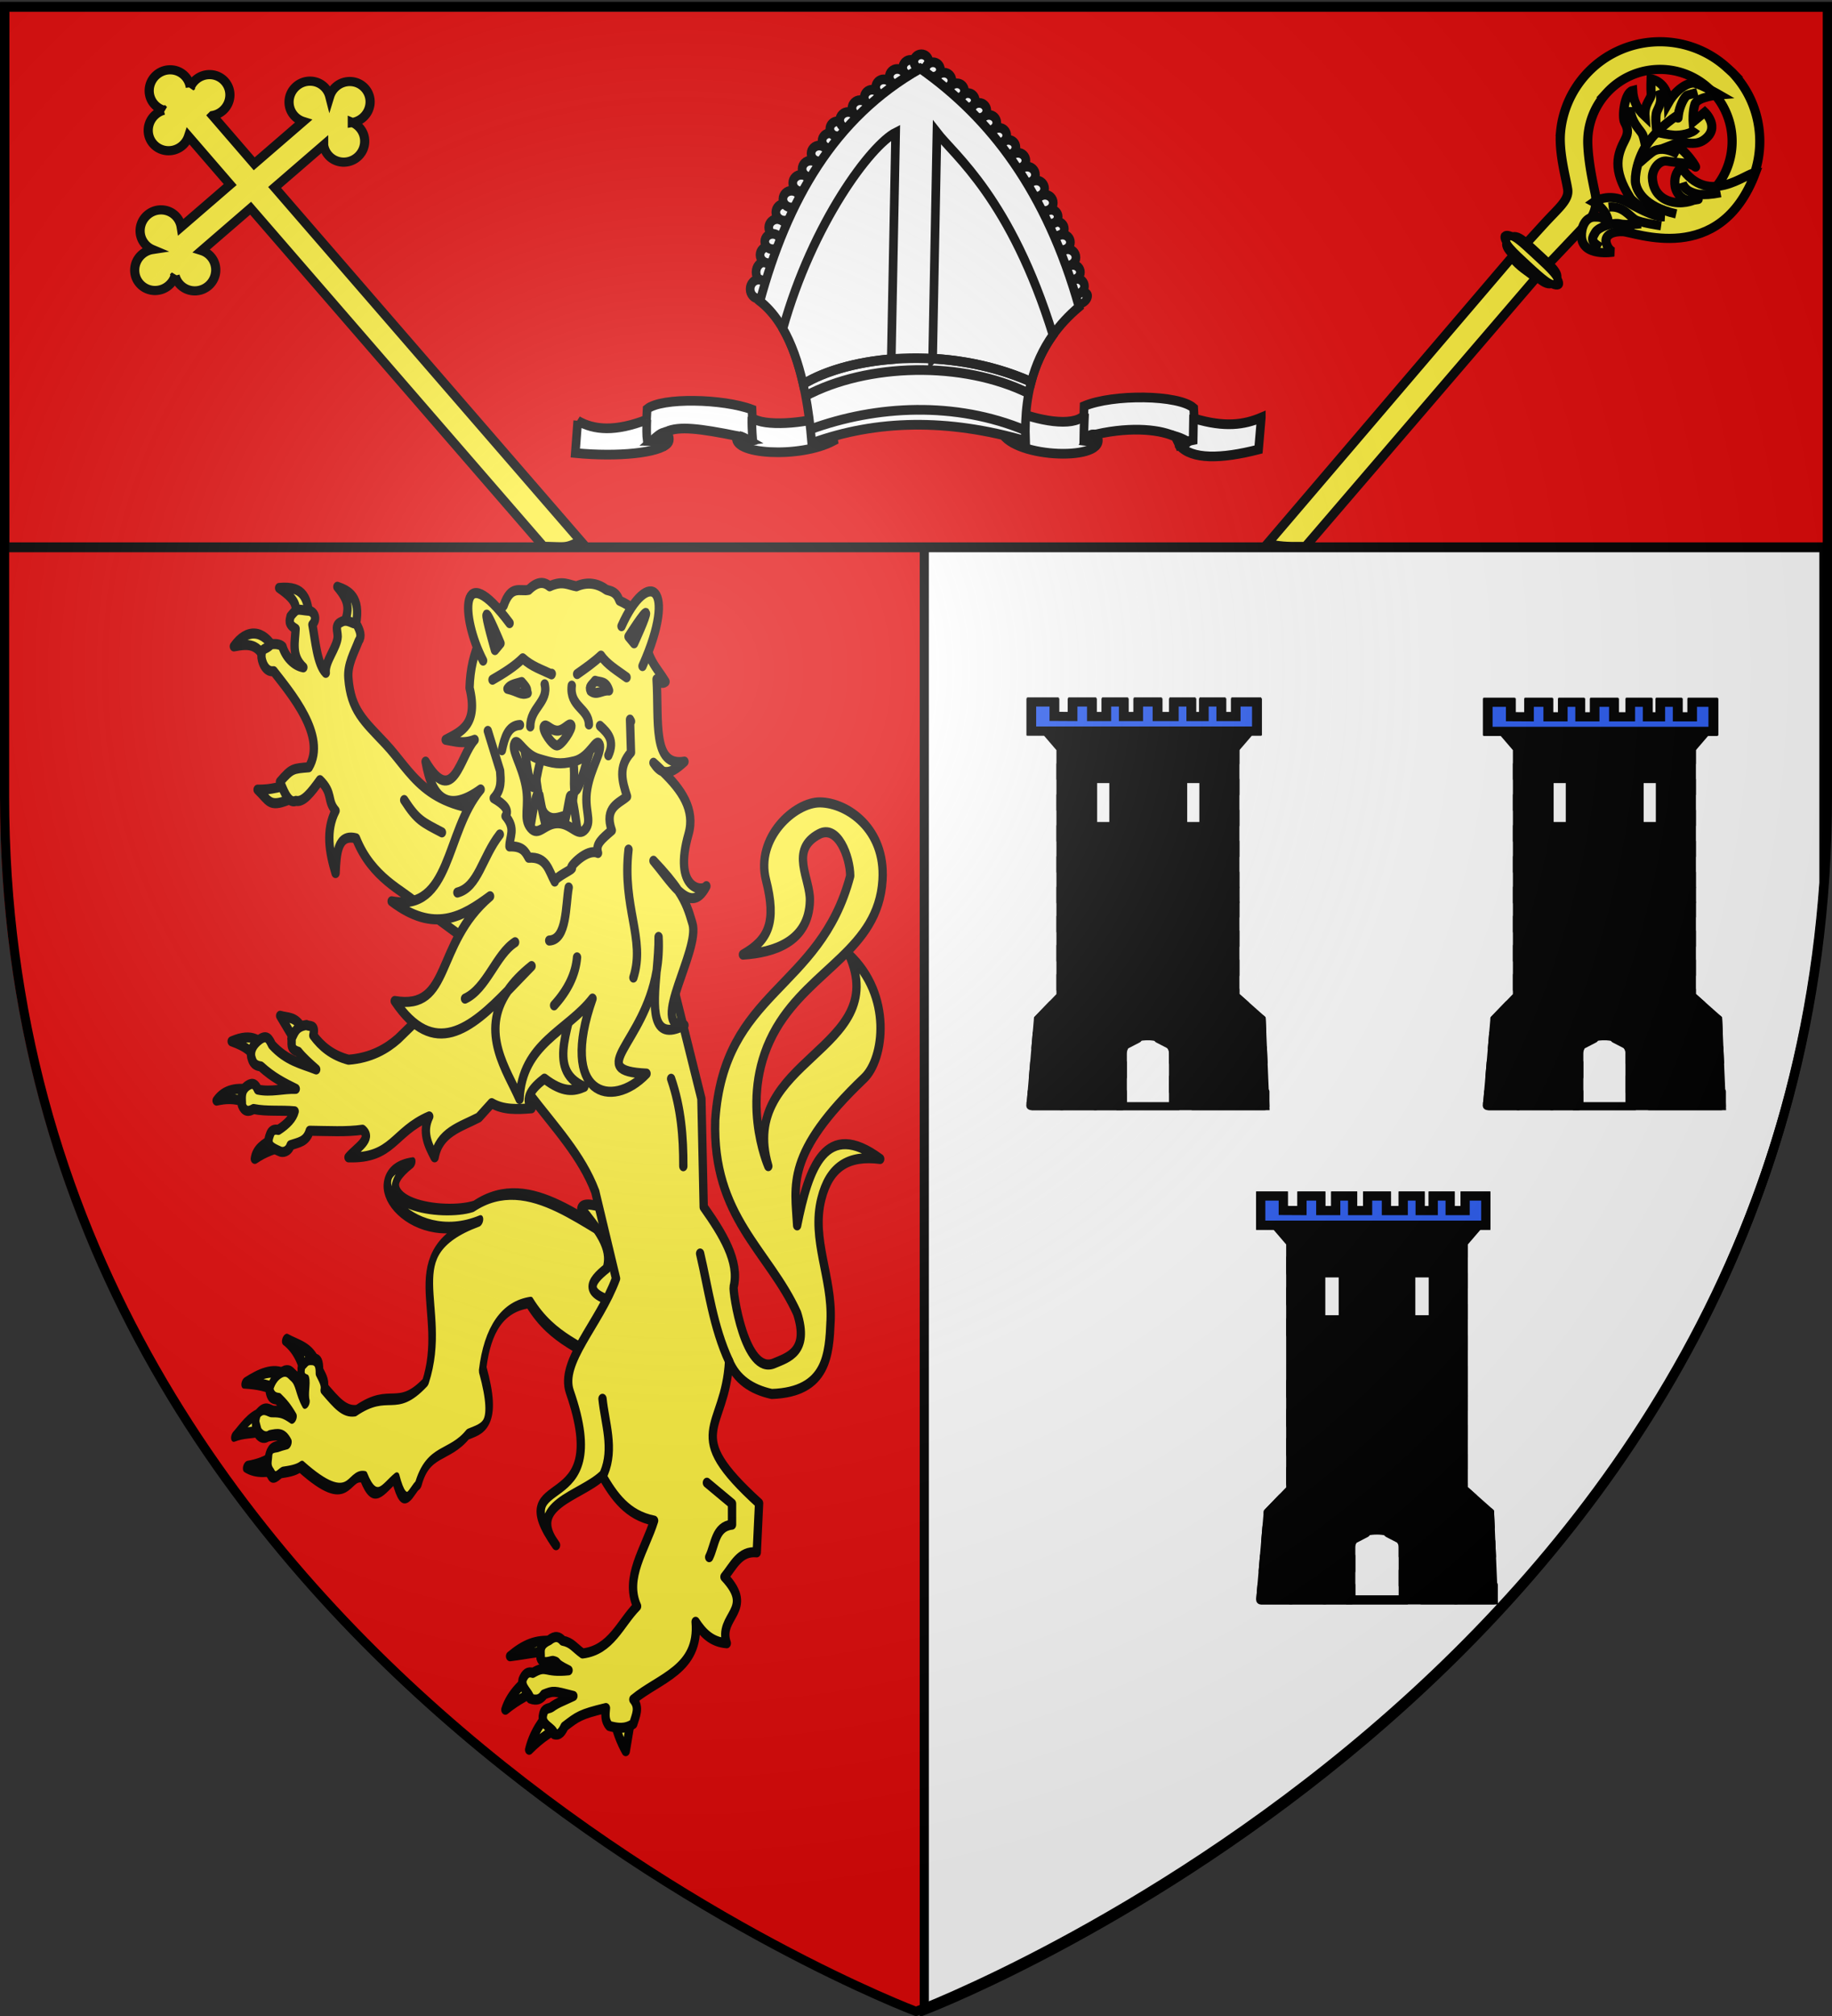 <svg xmlns="http://www.w3.org/2000/svg" xmlns:xlink="http://www.w3.org/1999/xlink" height="660" width="600" version="1.0"><rect width="100%" height="100%" fill="#333333" stroke="none"/><defs><radialGradient r="300" fy="226.331" fx="221.445" cy="226.331" cx="221.445" gradientTransform="matrix(1.353 0 0 1.349 -79.874 -85.747)" gradientUnits="userSpaceOnUse" id="b" xlink:href="#a"/><linearGradient id="a"><stop style="stop-color:white;stop-opacity:.314" offset="0"/><stop offset=".19" style="stop-color:white;stop-opacity:.251"/><stop style="stop-color:#6b6b6b;stop-opacity:.125" offset=".6"/><stop style="stop-color:black;stop-opacity:.125" offset="1"/></linearGradient></defs><g style="display:inline"><path style="fill:#e20909;fill-opacity:1;fill-rule:evenodd;stroke:none" d="M298.504 658.5S.004 546.18.004 260.728V2.176h597v258.552c0 285.452-298.5 397.772-298.5 397.772z"/><path style="fill:#fff;fill-opacity:1;stroke:#000;stroke-width:2.991;stroke-miterlimit:4;stroke-opacity:1;stroke-dasharray:none;display:inline" d="M597.347 2.237V289.02c-18.3 259.502-284.305 365.12-294.63 369.125V2.237h294.63z"/><g style="display:inline"><path d="M0 3v163.969h597V3H0z" style="fill:#e20909;fill-opacity:1;stroke:#000;stroke-width:3;stroke-miterlimit:4;stroke-opacity:1;stroke-dasharray:none;display:inline" transform="matrix(1 0 0 1.079 1.558 -.98)"/></g><g style="stroke:#000;stroke-opacity:1;stroke-width:3.427;stroke-miterlimit:4;stroke-dasharray:none"><path style="fill:#fcef3c;fill-opacity:1;fill-rule:evenodd;stroke:#000;stroke-opacity:1;stroke-width:3.427;stroke-miterlimit:4;stroke-dasharray:none" d="M430 115h50v50.99h-50z" transform="matrix(.916 0 0 .837 -231.923 139.775)"/><g style="display:inline;stroke:#000;stroke-opacity:1;stroke-width:1.687;stroke-miterlimit:4;stroke-dasharray:none"><g style="fill:#f7d5ad;stroke-width:1.874;stroke-miterlimit:4;stroke-dasharray:none;stroke:#000;stroke-opacity:1"><path d="M171.693 301.887c-1.162 1.666-3.618 3.065-5.389 3.935 3.357-.006 6.326-1.492 8.473-2.605l-3.084-1.33zM164.218 297.475c-2.482 1.39-3.116 3.786-3.947 5.284 2.11-1.448 3.808-1.846 5.95-3.03l-2.003-2.254zM166.045 290.186c-3.804.162-6.59 2.434-8.749 4.53 3.17-1.008 5.933-1.703 8.903-1.774 2.061-.89-.258-2.491-.154-2.756zM173.022 286.073c-3.49-1.8-6.756-.873-10.254-.726 4.3.202 6.872 1.942 9.406 3.628l.848-2.902z" style="fill:#fcef3c;fill-rule:evenodd;stroke:#000;stroke-width:1.874;stroke-linecap:round;stroke-linejoin:round;stroke-miterlimit:4;stroke-opacity:1;stroke-dasharray:none" transform="matrix(1.05 .688 -.806 1.913 152.67 -219.313)"/><path d="M239.848 242.379c-14.44 1.693-34.804-1.616-44.871 8.588-6.424 4.01-27.965 9.592-19.583-.363-13.298 6.225 8.238 12.027 22.512 1.814-17.705 11.813 1.668 14.278 3.393 26.367-3.952 6.723-8.104 3.789-14.032 9.918-2.67 1.254-5.516.67-10.036-.173-.348-.974-1.824-1.37-2.915-1.838-.807-1.084-1.533-1.4-2.545-1.178-1.845.53-1.497.839-2.39 2.137.436.113.284 1.789 2.358 1.423.875.505 1.232 2.172 2.498 3.016-3.03-1.042-3.723-2.439-5.981-2.593-.702-.048-1.555-.376-2.677.263-1.88 1.264-1.808 3.05-1.532 3.85 1.17.862 2.114.576 2.945.362 1.995.253 3.344.492 5.626 1.263-2.608-.051-3.46.115-5.574.89-.901.327-2.763-.158-3.513 1.768.37 1.633.48 1.296 1.963 2.349.946.289 2.307.309 3.035-.487 1.59-.796 2.97-1.635 5.477-.65-.855.477-1.5.87-1.99 1.204-2.13.944-1.594 1.5-1.497 2.128.634.86.574 1.798 2.37 2.202 1.625.723 2.053-.671 2.632-1.13 1.32-.63 3.247-1.505 4.036-2.469 16.961 1.614 11.934-3.18 16.409-4.13 5.796 2.887 5.958-.163 7.954-2.643 6.083 4.097 5.005.105 6.168-1.088-1.293-5.702 4.756-6.396 6.939-11.128 2.79-2.036 6.834-3.642-3.084-10.039-2.936-5.791-1.484-10.174 4.626-13.063 9.817 3.105 17.783 1.13 26.675 1.694l-5.396-18.264z" style="fill:#fcef3c;fill-rule:evenodd;stroke:#000;stroke-width:1.874;stroke-linecap:round;stroke-linejoin:round;stroke-miterlimit:4;stroke-opacity:1;stroke-dasharray:none" transform="matrix(1.05 .688 -.806 1.913 152.67 -219.313)"/></g><path d="M230.295 241.245c3.065 3.232 6.46 6.438 5.148 10.008-3.385 2.235-5.258 4.38 3.12 5.908l3.498-8.125-6.369-7.703c-3.832-1.077-5.27-.92-5.397-.088zM224.681 313.642c-3.59-.33-6.045.623-8.819 2.532 4.168-.433 5.848-.936 8.665-.642l.154-1.89zM221.173 319.012c-2.436 1.275-5.246 3.4-6.262 6.109 2.502-1.708 5.056-2.714 7.358-3.64l-1.096-2.469zM224.736 324.868c-2.4 1.856-4.233 4.292-5.011 6.954 2.536-2.121 4.743-3.267 7.479-4.293l-2.468-2.661zM237.052 326.917c.185 1.492 1.228 3.649 2.236 5.14l1.079-5.321-3.315.181z" style="fill:#fcef3c;fill-rule:evenodd;stroke:#000;stroke-width:1.687;stroke-linecap:round;stroke-linejoin:round;stroke-miterlimit:4;stroke-opacity:1;stroke-dasharray:none" transform="matrix(1.617 0 0 1.956 -181.994 -76.21)"/><path d="M220.07 166.486c1.685 2.112 1.046 7.489 3.079 8.903 1.359.946 2.63.353 4.088.056 1.892-.384 1.429-7.408 3.192-10.303" style="fill:#fcef3c;fill-rule:evenodd;stroke:#000;stroke-width:1.687;stroke-linecap:butt;stroke-linejoin:miter;stroke-opacity:1;stroke-miterlimit:4;stroke-dasharray:none" transform="matrix(1.617 0 0 1.956 -181.994 -76.21)"/><path d="M207.415 200.279c4.306 19.412 20.229 26.141 25.702 38.135l4.205 14.536c-3.418 7.654-11.453 13.958-9.346 18.982 9.2 21.933-13.947 12.531-2.804 25.651-6.098-6.746 4.895-8.16 9.347-11.628 2.4 3.432 5.08 6.63 10.514 7.524-1.802 4.775-6.043 9.549-3.448 14.323-3.429 2.881-5.249 7.332-11.039 7.908-1.63-.96-2.156-1.833-4.024-2.137-.69-.695-1.563-.903-2.743-.078-2.39.872-1.548 2.125-1.742 2.996.4 1.1 1.831.521 2.485.454 1.57.323-.311.18 3.182 1.581-5.034.444-4.357-.984-7.247.43-.92-.266-1.572.114-2.054 1.121-.393 1.33 1.348 2.168 1.571 3.182 1.317.404 2.124.1 2.754-.687 1.968-.633 1.872-.625 5.959.25-2.177.872-3.147 1.087-4.439 1.872-.487.296-1.413.058-1.682 1.199-.625 1.87 2.154 2.197 2.233 3.33 1.09.301 1.651-.52 2.105-1.297 2.668-1.672 3.113-2.035 8.372-3.081-.123 1.065-.269 2.135.69 3.002 1.65.371 3.202.564 4.85-.35.495-1.364 1.37-2.727.011-4.091 5.212-3.596 13.447-4.98 12.618-12.997 1.44 1.803 3.127 3.381 6.308 3.591-1.88-4.614 5.844-5.522-.467-11.115 1.821-1.829 3.073-4.386 6.542-4.105l.468-8.208c-16.011-12.05-6.865-11.933-6.075-23.77 1.498 3.005 4.504 4.723 8.645 5.472 11.287-.312 11.624-6.692 11.916-12.313.376-7.242-3.95-13.527-1.869-20.35 1.635-5.362 5.428-7.362 11.916-6.67-11.055-6.723-14.455 1.327-16.823 11.116-.423-6.685-2.513-11.965 13.552-24.625 4.09-3.223 5.781-13.895-3.037-20.692 8.612 16.037-22.727 17.462-16.356 35.399 0 0-6.356-11.817 1.635-23.086 7.057-9.951 20.639-13.178 21.497-24.797.635-8.606-7.2-12.922-12.618-12.996-5.138-.073-13.164 5.934-10.981 12.996 2.181 7.06.526 10.036-4.674 12.484 6.28-.335 13.336-2.139 13.564-9.005.125-3.746-4.254-8.503 1.858-11.174 3.804-1.663 6.283 3.845 6.308 7.011-6.137 19.216-25.568 19.08-27.337 40.871-.627 16.232 10.84 21.84 16.59 32.321 2.499 6.448-1.862 7.393-4.674 8.38-5.888 2.067-8.42-11.997-8.178-12.826 1.224-4.203-2.267-8.892-6.075-13.339l-.467-18.127-5.608-18.64 1.402-20.008-42.992 16.075z" style="fill:#fcef3c;fill-rule:evenodd;stroke:#000;stroke-width:1.687;stroke-linecap:round;stroke-linejoin:round;stroke-miterlimit:4;stroke-opacity:1;stroke-dasharray:none" transform="matrix(1.617 0 0 1.956 -181.994 -76.21)"/><g style="fill:#fcef3c;stroke-width:1.687;stroke-miterlimit:4;stroke-dasharray:none;stroke:#000;stroke-opacity:1"><path d="M183.892 206.042c-1.273-2.074-2.928-1.753-4.47-2.139l2.835 3.935 1.635-1.796zM177.241 209.377c-2.047-1.134-3.2-2.759-7.632-1.197 3.304.969 4.207 1.938 5.451 3.42l2.181-2.223zM173.425 216.305c-2.458-.405-5.22-.188-6.87 1.796 1.818-.336 3.635-.402 5.452.17l1.418-1.966zM177.895 224.515c-1.684.807-3.336 1.636-3.598 3.336 1.978-1.133 4.165-1.773 6.433-2.224l-2.835-1.112z" style="fill:#fcef3c;fill-rule:evenodd;stroke:#000;stroke-width:1.687;stroke-linecap:round;stroke-linejoin:round;stroke-miterlimit:4;stroke-opacity:1;stroke-dasharray:none" transform="matrix(1.617 0 0 1.956 -198.379 -66.287)"/><path d="M184.764 205.443c-2.27.278-2.427 1.386-3.053 2.309.195.76-.468 1.712 1.385 2.172.974 1.017 2.305 1.988 3.63 2.96-2.98-.981-5.96-1.413-8.94-4.106-.539-.888-.986-1.823-2.517-.896-1.493.94-1.921 1.98-1.698 2.921.252.6.329 1.389 1.939 1.576 2.43 1.848 4.759 2.815 7.074 3.755-2.572-.067-5.012.587-7.656.126-.702-1.319-1.42-1.022-2.157-.64-1.51.937-1.057 2.167-1.09 3.25.534 1.14 1.382 1.119 2.356.637 2.694.452 5.577.163 8.329.39-.33 1.112-1.514 2.141-3.312 3.11-.84-.17-1.432.073-1.704.824-.823 1.74.284 2.12 1.988 2.758.524.243 1.73.16 2.215-1.031 1.663-.487 3.181-.542 3.865-2.411 3.678.034 7.55.22 10.686-.171 2.175 1.539-1.302 3.078-2.835 4.618 9.06.235 9.045-4.26 16.355-6.842-1.492 2.572-.27 4.717 1.09 6.842.906-4.193 5.183-5.057 8.94-6.671l2.618-2.395c2.325 1.142 5.17 1.06 8.068.855-1.418-1.653-.022-3.306 2.617-4.96 3.756 2.408 6.035 2.114 8.068 1.368-8.262-2.976-1.956-10.953-1.962-16.763l-12.212-10.263-23.551 18.987c-2.272 1.657-5.437 3.216-10.031 3.507-3.368-.752-5.5-2.256-7.127-4.07.518-1.981-.758-1.415-1.378-1.746z" style="fill:#fcef3c;fill-rule:evenodd;stroke:#000;stroke-width:1.687;stroke-linecap:round;stroke-linejoin:round;stroke-miterlimit:4;stroke-opacity:1;stroke-dasharray:none" transform="matrix(1.617 0 0 1.956 -198.379 -66.287)"/></g><path d="M168.206 147.746c-2.284-3.504-5.71-3.61-8.286-.59 2.884-.446 4.97-.61 6.499 2.636l1.787-2.046zM175.24 142.732c-.29-3.468-.978-5.782-6.155-5.362 3.982 2.288 3.748 3.353 2.783 5.67l3.371-.308zM184.65 143.442c1.016-4.586-1.442-5.595-3.77-6.272 2.602 2.584 2.352 3.8 1.335 6.48l2.435-.208zM170.818 172.895c-3.719 1.19-3.735.15-6.096-1.768 4.303.052 6.119-1.219 8.211-.775l-2.115 2.543z" style="fill:#fcef3c;fill-rule:evenodd;stroke:#000;stroke-width:1.687;stroke-linecap:round;stroke-linejoin:round;stroke-miterlimit:4;stroke-opacity:1;stroke-dasharray:none" transform="matrix(1.617 0 0 1.956 -181.994 -76.21)"/><path d="M183.111 152.451c.51 5.397 3.158 7.172 7.442 10.937 5.59 4.914 7.798 10.793 23.002 11.355l-5.016 22.493-11.775-7.184c-2.365-1.954-8.867-4.04-12.103-10.776-3.76-.809-3.957 2.561-4.143 5.816-1.31-3.538-2.03-7.115-.004-10.434-1.816-1.74-.432-2.925-3.156-5.118-1.831 2.115-3.393 3.75-4.886 3.464-1.692.641-2.76-2.458-3.218-3.19 2.385-2.272 2.611-2.198 5.84-2.43 3.767-5.228-3.796-12.518-7.117-16.083-1.816.242-2.533-1.93-2.47-2.58.03-1.498.955-.931 1.862-1.891.74-.142 1.842-.111 2.399.36.637 1.734 2.322 3.19 4.224 3.469-2.526-1.938-1.644-4.454-1.571-6.448-1.608-.782-1.18-1.404-1.022-2.104 1.485-1.51 1.242-1.08 3.793-.915 1.062.181 1.7 1.354.63 2.32.586 2.596.967 6.617 2.712 8.068-.262-1.905 2.345-4.263 2.411-6.076-.01-1.01-.656-1.946.714-2.438 1.25-.65 2.478.466 3.041.255.834 1.222 1.17 2.142.51 2.892-.945 2.045-2.313 3.967-2.099 6.238z" style="fill:#fcef3c;fill-rule:evenodd;stroke:#000;stroke-width:1.687;stroke-linecap:round;stroke-linejoin:round;stroke-miterlimit:4;stroke-opacity:1;stroke-dasharray:none" transform="matrix(1.617 0 0 1.956 -181.994 -76.21)"/><path d="M254.354 248.768c1.717 6.053 2.645 12.262 5.86 18.022M234.888 285.541c2.102-4.152.213-8.305-.308-12.458M255.73 287.131l5.088 3.508v3.507c-3.457.312-3.4 3.38-4.626 5.443M248.482 219.52c2.028 4.878 2.482 9.756 2.468 14.634M194.419 172.869c2.647 3.375 3.631 3.674 7.643 5.414" style="fill:none;stroke:#000;stroke-width:1.687;stroke-linecap:round;stroke-linejoin:round;stroke-miterlimit:4;stroke-opacity:1;stroke-dasharray:none" transform="matrix(1.617 0 0 1.956 -181.994 -76.21)"/><path d="M223.812 178.738c-1.068-1.556-1.986-6.863-2.093-6.975-.75-.785-1.644 5.755-2.192 7.673M218.58 163.492c.474 1.794.98 6.555 1.894 7.175.725.492.925-3.883 1.993-5.082M226.178 178.422c.948-1.35 1.655-6.104 1.869-6.26.586-.43 1.27 5.156 1.694 6.875M228.396 165.983c.93 1.32-.042 5.78.797 5.282.939-.558 2.317-5.456 3.09-7.275" style="fill:#fcef3c;fill-rule:evenodd;stroke:#000;stroke-width:1.687;stroke-linecap:round;stroke-linejoin:round;stroke-miterlimit:4;stroke-opacity:1;stroke-dasharray:none" transform="matrix(1.617 0 0 1.956 -181.994 -76.21)"/><path d="M222.281 136.531c-.885-.011-1.77.43-2.656 1.156-1.729.33-3.58-.917-5.063 2.625-3.782 3.542-6.686 7.437-6.906 13.782 1.775 6.116-1.636 7.291-4.844 8.687 1.84.233 3.528.781 5.875 0-2.94 2.645-4.317 11.488-9.937 3.656 1.375 6.567 4.865 8.442 11.156 4.657-7.221 7.096-5.918 20.557-18.031 18.719 8.639 5.383 14.285 2.616 19.938-.844-11.37 8.027-7.712 19.168-19.313 17.531 7.913 9.74 15.423 4.66 22.906-1.719 1.132-1.362 2.695-2.73 4.813-4.125-1.606 1.355-3.208 2.757-4.813 4.125-5.834 7.021-.048 13.484 2.375 18.125.49-9.335 9.706-11.339 14.781-16.812-6.803 16.042 3.78 18.713 10.938 12.562-12.585-.493-.505-4.88 2.031-17.125-.631 6.081-1.187 11.922 5.656 9.031-7.208.45 3.203-12.526 1.625-17-.728-2.065-1.318-3.587-2.906-5.562-1.645-1.305-3.336-3.35-5-4.969 2.392 2.082 3.924 3.63 5 4.969 2.019 1.602 3.96 2.088 5.719-.719-.844 1.056-6.778.446-3.625-8.687 1.426-4.13-1.415-7.462-5.25-10.531-.615-.194-1.229-.656-1.844-1.438.638.47 1.244.957 1.844 1.438 1.476.463 2.961-.51 4.438-1.625-6.611.97-5.13-6.976-5.657-13.782.604.476 1.209.856 1.813.406-1.68-2.35-4.018-3.838-4.022-8.102-1.137-2.052-.53-3.65-5.29-5.46-.692-1.535-1.675-1.574-2.626-1.813-1.775-1.072-3.779-1.407-6.094-.593-1.643-.223-2.801-1.018-5.437 0-.531-.372-1.062-.556-1.594-.563zM217 163.156c.704-.173 1.966 2.159 4.625 2.813 3.04.747 4.192 1.029 7.281.406 3.09-.623 4.415-4.021 5.063-2.875.647 1.146-1.747 3.906-2.469 7.469-.722 3.562 1.064 5.336-.406 6.781-1.47 1.445-2.735-.95-5.5-1-2.766-.05-3.919 2.35-5.563.781-1.644-1.57-.178-3.525-1-7.062-.822-3.538-2.929-5.942-2.281-7.063.081-.14.15-.225.25-.25zm28.938 32.625c.123 2.032-.03 3.91-.375 5.625.201-1.944.41-3.923.375-5.625z" style="fill:#fcef3c;fill-rule:evenodd;stroke:#000;stroke-width:1.687;stroke-linecap:round;stroke-linejoin:round;stroke-miterlimit:4;stroke-opacity:1;stroke-dasharray:none" transform="matrix(1.617 0 0 1.956 -181.994 -76.21)"/><path d="M210.4 149.533c-4.592-7.384-4.805-17.556 5.364-6.274M238.433 143.765c5.37-9.943 11.492-6.779 4.251 6.68" style="fill:#fcef3c;fill-rule:evenodd;stroke:#000;stroke-width:1.687;stroke-linecap:round;stroke-linejoin:round;stroke-miterlimit:4;stroke-opacity:1;stroke-dasharray:none" transform="matrix(1.617 0 0 1.956 -181.994 -76.21)"/><path d="m211.356 161.3 2.491 6.676c.117 1.528.387 3.056-1.295 4.584 2.098.997 3.208 1.993 2.391 2.99 2.155 2.113.787 3.444.797 5.082 2.714-.078 3.235.94 3.887 1.893 3.7-.223 4.068 2.22 5.281 3.986 0-.769 4.203-2.212 3.388-2.292-.498-.049 3.127-3.358 5.381-2.491-.544-1.495.702-2.292 2.79-3.787-1.65-3.89 1.592-4.55 3.09-5.68-.953-2.458-1.884-4.916.797-7.374l-.2-5.48.2.298M212.302 152.73c2.298-1.094 4.489-2.23 6.129-3.587 1.843 1.397 3.864 1.903 5.83 2.69l.05-.1M229.442 151.783c1.695-.988 3.397-1.972 4.833-3.089 1.242 1.504 3.318 2.507 5.182 3.637M239.855 181.163c-1.335 9.671 3.482 14.952.986 21.42M206.737 206.107c4.4-1.686 6.269-7.401 10.147-9.442M223.79 196.383c3.658-.135 3.296-5.919 3.945-8.878M224.776 207.234c2.739-2.495 4.353-5.162 4.65-8.033M213.783 178.626c-3.614 3.819-4.347 8.799-8.596 9.724" style="fill:none;stroke:#000;stroke-width:1.687;stroke-linecap:round;stroke-linejoin:round;stroke-miterlimit:4;stroke-opacity:1;stroke-dasharray:none" transform="matrix(1.617 0 0 1.956 -181.994 -76.21)"/><path d="M211.106 141.845c.282-.282 2.818 4.791 2.818 4.791l-1.127 1.128s-1.973-5.637-1.691-5.92zM243.378 141.563c-.282-.282-3.523 3.946-3.523 3.946l1.127 1.127s2.678-4.791 2.396-5.073zM233.09 152.907c-.695.78-1.331.94-.916 1.692 1.292.824 2.258-.19 3.735-.07-.613-1.6-1.658-1.3-2.819-1.621zM218.223 153.119c-1.784.403-2.407.539-2.89 1.127 2.158.415 2.764 1.138 4.087.705-.309-.714.278-.452-1.197-1.832z" style="fill:#fcef3c;fill-rule:evenodd;stroke:#000;stroke-width:1.687;stroke-linecap:round;stroke-linejoin:round;stroke-miterlimit:4;stroke-opacity:1;stroke-dasharray:none" transform="matrix(1.617 0 0 1.956 -181.994 -76.21)"/><path d="M234.077 160.447c1.587 1.196 3.05 2.447 1.69 4.932M217.87 160.306c-2.402.11-3.11 2.085-3.664 4.228" style="fill:none;stroke:#000;stroke-width:1.687;stroke-linecap:round;stroke-linejoin:round;stroke-miterlimit:4;stroke-opacity:1;stroke-dasharray:none" transform="matrix(1.617 0 0 1.956 -181.994 -76.21)"/><path d="M222.869 153.495c.838 2.963-2.906 3.896-2.912 7.055M228.357 153.719c-.501 3.527 3.429 3.793 3.472 6.495M222.724 160.538c.44-.57 1.254.661 2.654.717 1.4.056 2.48-1.452 2.867-.929.389.527-1.947 3.407-2.886 3.405-.974-.002-3.083-2.614-2.635-3.193z" style="fill:none;stroke:#000;stroke-width:1.687;stroke-linecap:round;stroke-linejoin:round;stroke-opacity:1;stroke-miterlimit:4;stroke-dasharray:none" transform="matrix(1.617 0 0 1.956 -181.994 -76.21)"/></g></g><path d="m412.907 523.768 2.457-28.6 7.37-7.626V406.85l-4.914-5.72h-4.913v-9.533h7.37v4.716c2.457 0 3.685.05 6.142.05v-4.766h6.141v4.766h4.914v-4.766H443v4.766h4.913v-4.766h6.142v4.766h5.527v-4.766h5.528v4.766h4.299v-4.766h5.527v4.766h4.914v-4.766h6.755v9.533h-2.456l-4.914 5.72v80.692l8.599 7.627 1.228 28.6h-76.156z" style="fill:#000;fill-opacity:1;fill-rule:evenodd;stroke:#000;stroke-width:3;stroke-linecap:butt;stroke-linejoin:miter;stroke-miterlimit:4;stroke-opacity:1;stroke-dasharray:none;display:inline"/><path d="M422.783 407.367h3.731l-2.013-4.802h6.142l2.04 4.802h5.103l-2.23-4.802h5.528l2.795 4.802h4.189l-.229-4.802h5.528l.185 4.802h5.56l1.01-4.802h5.528l-.614 4.767 5.652.035 1.718-4.802h4.299l-1.98 4.802h4.34M417.65 401.075h66.329M413.043 398.096h73.7" style="fill:#000;fill-opacity:1;fill-rule:evenodd;stroke:#000;stroke-width:3;stroke-linecap:butt;stroke-linejoin:miter;stroke-miterlimit:4;stroke-opacity:1;stroke-dasharray:none;display:inline"/><path d="M442.387 523.768v-17.16c0-3.813 3.685-5.72 8.598-5.72 4.3 0 8.598 1.907 8.598 5.72v17.16h-17.196z" style="fill:#fff;fill-opacity:1;fill-rule:evenodd;stroke:#000;stroke-width:3;stroke-linecap:butt;stroke-linejoin:miter;stroke-miterlimit:4;stroke-opacity:1;stroke-dasharray:none;display:inline"/><path d="m447.3 500.888-1.228-5.72h9.826l-1.228 5.72" style="fill:#000;fill-opacity:1;fill-rule:evenodd;stroke:#000;stroke-width:3;stroke-linecap:butt;stroke-linejoin:miter;stroke-miterlimit:4;stroke-opacity:1;stroke-dasharray:none;display:inline"/><path d="m447.3 501.842-4.913-5.72-4.913 2.86 6.141 4.766 3.685-1.906zM454.67 501.842l4.913-5.72 4.914 2.86-6.142 4.766-3.685-1.906z" style="fill:#000;fill-opacity:1;fill-rule:evenodd;stroke:#000;stroke-width:3;stroke-linecap:butt;stroke-linejoin:round;stroke-miterlimit:4;stroke-opacity:1;stroke-dasharray:none;display:inline"/><path d="M416.592 514.235h11.055v4.767h-11.055v-4.767z" style="fill:#000;fill-opacity:1;fill-rule:nonzero;stroke:#000;stroke-width:3;stroke-linecap:round;stroke-linejoin:round;stroke-miterlimit:4;stroke-opacity:1;stroke-dasharray:none;stroke-dashoffset:0"/><path d="M427.647 514.235h11.055v4.767h-11.055v-4.767zM422.734 509.468h11.055v4.767h-11.055v-4.767z" style="fill:#000;fill-opacity:1;fill-rule:nonzero;stroke:#000;stroke-width:3;stroke-linecap:round;stroke-linejoin:round;stroke-miterlimit:4;stroke-opacity:1;stroke-dasharray:none;stroke-dashoffset:0;display:inline"/><path d="M422.734 519.002h11.055v4.766h-11.055v-4.766zM427.647 504.702h11.055v4.766h-11.055v-4.766zM416.592 504.702h11.055v4.766h-11.055v-4.766zM418.438 511.307h11.055v4.767h-11.055v-4.767zM416.592 495.169h11.055v4.766h-11.055v-4.766zM422.734 490.402h11.055v4.767h-11.055v-4.767zM459.583 514.235h12.284v4.767h-12.284v-4.767zM471.867 514.235h11.054v4.767h-11.054v-4.767zM465.725 509.468h11.055v4.767h-11.055v-4.767zM459.583 504.702h12.284v4.766h-12.284v-4.766zM471.867 504.702h11.054v4.766h-11.054v-4.766zM466.953 499.935h11.055v4.767h-11.055v-4.767zM471.867 495.169h11.054v4.766h-11.054v-4.766zM466.953 490.402h11.055v4.767h-11.055v-4.767z" style="fill:#000;fill-opacity:1;fill-rule:nonzero;stroke:#000;stroke-width:3;stroke-linecap:round;stroke-linejoin:round;stroke-miterlimit:4;stroke-opacity:1;stroke-dasharray:none;stroke-dashoffset:0;display:inline"/><path d="M455.898 490.402h11.055v4.767h-11.055v-4.767zM433.789 490.402h11.055v4.767h-11.055v-4.767zM444.844 490.402h11.054v4.767h-11.054v-4.767zM465.725 519.002h11.055v4.766h-11.055v-4.766z" style="fill:#000;fill-opacity:1;fill-rule:nonzero;stroke:#000;stroke-width:3;stroke-linecap:round;stroke-linejoin:round;stroke-miterlimit:4;stroke-opacity:1;stroke-dasharray:none;stroke-dashoffset:0;display:inline"/><path d="M476.78 519.002h12.283v4.766H476.78v-4.766zM476.78 509.468h11.055v4.767H476.78v-4.767zM438.702 485.635h11.055v4.767h-11.055v-4.767zM449.757 485.635h11.055v4.767h-11.055v-4.767zM460.812 485.635h11.055v4.767h-11.055v-4.767z" style="fill:#000;fill-opacity:1;fill-rule:nonzero;stroke:#000;stroke-width:3;stroke-linecap:round;stroke-linejoin:round;stroke-miterlimit:4;stroke-opacity:1;stroke-dasharray:none;stroke-dashoffset:0;display:inline"/><path d="M443.615 480.869h11.055v4.766h-11.055v-4.766zM427.647 485.635h11.055v4.767h-11.055v-4.767z" style="fill:#000;fill-opacity:1;fill-rule:nonzero;stroke:#000;stroke-width:3;stroke-linecap:round;stroke-linejoin:round;stroke-miterlimit:4;stroke-opacity:1;stroke-dasharray:none;stroke-dashoffset:0;display:inline"/><path d="M432.56 480.869h11.055v4.766H432.56v-4.766zM454.67 480.869h11.055v4.766H454.67v-4.766zM465.725 480.869h11.055v4.766h-11.055v-4.766zM437.474 476.102h11.054v4.767h-11.054v-4.767zM448.528 476.102h11.055v4.767h-11.055v-4.767zM459.583 476.102h11.055v4.767h-11.055v-4.767zM426.419 476.102h11.055v4.767h-11.055v-4.767zM454.67 471.335h11.055v4.767H454.67v-4.767zM465.725 471.335h11.055v4.767h-11.055v-4.767zM443.615 471.335h11.055v4.767h-11.055v-4.767zM432.56 471.335h11.055v4.767H432.56v-4.767z" style="fill:#000;fill-opacity:1;fill-rule:nonzero;stroke:#000;stroke-width:3;stroke-linecap:round;stroke-linejoin:round;stroke-miterlimit:4;stroke-opacity:1;stroke-dasharray:none;stroke-dashoffset:0;display:inline"/><path d="M426.419 466.569h11.055v4.766h-11.055v-4.766zM437.474 466.569h11.054v4.766h-11.054v-4.766zM459.583 466.569h11.055v4.766h-11.055v-4.766zM465.725 461.802h11.055v4.767h-11.055v-4.767zM454.67 461.802h11.055v4.767H454.67v-4.767zM443.615 461.802h11.055v4.767h-11.055v-4.767zM432.56 461.802h11.055v4.767H432.56v-4.767zM426.419 457.036h11.055v4.766h-11.055v-4.766zM437.474 457.036h11.054v4.766h-11.054v-4.766zM459.583 457.036h11.055v4.766h-11.055v-4.766zM465.725 452.269h11.055v4.767h-11.055v-4.767zM454.67 452.269h11.055v4.767H454.67v-4.767zM443.615 452.269h11.055v4.767h-11.055v-4.767zM432.56 452.269h11.055v4.767H432.56v-4.767z" style="fill:#000;fill-opacity:1;fill-rule:nonzero;stroke:#000;stroke-width:3;stroke-linecap:round;stroke-linejoin:round;stroke-miterlimit:4;stroke-opacity:1;stroke-dasharray:none;stroke-dashoffset:0;display:inline"/><path d="M422.736 452.273v4.766h9.824v-4.766h-9.824zM470.633 466.573v4.766h8.601v-4.766h-8.6zM470.633 476.106v4.766h8.601v-4.766h-8.6zM471.869 485.639v4.767h10.592l-3.227-2.868v-1.899h-7.365zM482.917 495.172v4.767h5.122l-.204-4.767h-4.918zM482.917 504.706v4.766h5.53l-.204-4.766h-5.326zM433.784 519.005v4.767h8.6v-4.767h-8.6zM433.784 509.472v4.767h8.6v-4.767h-8.6zM413.32 519.005l-.408 4.767h9.824v-4.767h-9.416zM414.136 509.472l-.408 4.767h9.008v-4.767h-8.6zM414.951 499.939l-.408 4.767h8.194v-4.767h-7.786zM419.965 490.406l-4.606 4.766h7.377v-4.766h-2.77zM422.736 480.872v4.767h9.824v-4.767h-9.824zM422.736 471.34v4.766h9.824v-4.767h-9.824zM422.736 461.806v4.767h9.824v-4.767h-9.824zM476.775 452.273v4.766h2.46v-4.766h-2.46zM433.784 499.939v4.767h8.96c.167-.408.4-.775.672-1.118l-4.702-3.65h-4.93z" style="fill:#000;fill-opacity:1;fill-rule:nonzero;stroke:#000;stroke-width:3;stroke-linecap:round;stroke-linejoin:round;stroke-miterlimit:4;stroke-opacity:1;stroke-dasharray:none;stroke-dashoffset:0;display:inline"/><path d="M427.642 495.172v4.767h11.06v-.01l-1.224-.949 1.224-.717v-3.09h-11.06zM455.903 499.939v.465l.396-.465h-.396zm7.353 0-4.774 3.705c.275.326.507.678.684 1.062h7.785v-4.767h-3.695zM460.81 495.172v1.667l3.682 2.141-1.236.959h8.613v-4.767h-11.06zM427.111 447.326h11.055v4.767h-11.055v-4.767zM438.166 447.326h11.055v4.767h-11.055v-4.767z" style="fill:#000;fill-opacity:1;fill-rule:nonzero;stroke:#000;stroke-width:3;stroke-linecap:round;stroke-linejoin:round;stroke-miterlimit:4;stroke-opacity:1;stroke-dasharray:none;stroke-dashoffset:0;display:inline"/><path d="M449.221 447.326h11.055v4.767H449.22v-4.767zM460.276 447.326h11.055v4.767h-11.055v-4.767zM432.639 442.262h11.055v4.767h-11.055v-4.767zM443.694 442.262h11.054v4.767h-11.054v-4.767zM454.748 442.262h11.055v4.767h-11.055v-4.767zM465.803 442.262h11.055v4.767h-11.055v-4.767z" style="fill:#000;fill-opacity:1;fill-rule:nonzero;stroke:#000;stroke-width:3;stroke-linecap:round;stroke-linejoin:round;stroke-miterlimit:4;stroke-opacity:1;stroke-dasharray:none;stroke-dashoffset:0;display:inline"/><path d="M471.328 447.326v4.767h7.905v-4.767h-7.905zM427.111 437.197h11.055v4.767h-11.055v-4.767zM438.166 437.197h11.055v4.767h-11.055v-4.767z" style="fill:#000;fill-opacity:1;fill-rule:nonzero;stroke:#000;stroke-width:3;stroke-linecap:round;stroke-linejoin:round;stroke-miterlimit:4;stroke-opacity:1;stroke-dasharray:none;stroke-dashoffset:0;display:inline"/><path d="M449.221 437.197h11.055v4.767H449.22v-4.767zM460.276 437.197h11.055v4.767h-11.055v-4.767z" style="fill:#000;fill-opacity:1;fill-rule:nonzero;stroke:#000;stroke-width:3;stroke-linecap:round;stroke-linejoin:round;stroke-miterlimit:4;stroke-opacity:1;stroke-dasharray:none;stroke-dashoffset:0;display:inline"/><path d="M471.328 437.197v4.767h7.905v-4.767h-7.905zM465.803 432.133h11.055v4.767h-11.055v-4.767zM454.748 432.133h11.055v4.767h-11.055v-4.767zM443.694 432.133h11.054v4.767h-11.054v-4.767zM432.639 432.133h11.055v4.767h-11.055v-4.767z" style="fill:#000;fill-opacity:1;fill-rule:nonzero;stroke:#000;stroke-width:3;stroke-linecap:round;stroke-linejoin:round;stroke-miterlimit:4;stroke-opacity:1;stroke-dasharray:none;stroke-dashoffset:0;display:inline"/><path d="M422.735 432.133v4.767h9.909v-4.767h-9.909zM427.111 427.068h11.055v4.767h-11.055v-4.767zM438.166 427.068h11.055v4.767h-11.055v-4.767z" style="fill:#000;fill-opacity:1;fill-rule:nonzero;stroke:#000;stroke-width:3;stroke-linecap:round;stroke-linejoin:round;stroke-miterlimit:4;stroke-opacity:1;stroke-dasharray:none;stroke-dashoffset:0;display:inline"/><path d="M449.221 427.068h11.055v4.767H449.22v-4.767zM460.276 427.068h11.055v4.767h-11.055v-4.767z" style="fill:#000;fill-opacity:1;fill-rule:nonzero;stroke:#000;stroke-width:3;stroke-linecap:round;stroke-linejoin:round;stroke-miterlimit:4;stroke-opacity:1;stroke-dasharray:none;stroke-dashoffset:0;display:inline"/><path d="M471.328 427.068v4.767h7.905v-4.767h-7.905zM422.735 422.004v4.766h9.909v-4.766h-9.909z" style="fill:#000;fill-opacity:1;fill-rule:nonzero;stroke:#000;stroke-width:3;stroke-linecap:round;stroke-linejoin:round;stroke-miterlimit:4;stroke-opacity:1;stroke-dasharray:none;stroke-dashoffset:0;display:inline"/><path d="M432.639 422.004h11.055v4.766h-11.055v-4.766zM443.694 422.004h11.054v4.766h-11.054v-4.766zM454.748 422.004h11.055v4.766h-11.055v-4.766zM465.803 422.004h11.055v4.766h-11.055v-4.766zM460.276 416.94h11.055v4.766h-11.055v-4.767zM449.221 416.94h11.055v4.766H449.22v-4.767z" style="fill:#000;fill-opacity:1;fill-rule:nonzero;stroke:#000;stroke-width:3;stroke-linecap:round;stroke-linejoin:round;stroke-miterlimit:4;stroke-opacity:1;stroke-dasharray:none;stroke-dashoffset:0;display:inline"/><path d="M438.166 416.94h11.055v4.766h-11.055v-4.767zM427.111 416.94h11.055v4.766h-11.055v-4.767zM432.639 411.875h11.055v4.766h-11.055v-4.766zM443.694 411.875h11.054v4.766h-11.054v-4.766zM454.748 411.875h11.055v4.766h-11.055v-4.766zM465.803 411.875h11.055v4.766h-11.055v-4.766zM471.328 416.94v4.766h7.905v-4.767h-7.905z" style="fill:#000;fill-opacity:1;fill-rule:nonzero;stroke:#000;stroke-width:3;stroke-linecap:round;stroke-linejoin:round;stroke-miterlimit:4;stroke-opacity:1;stroke-dasharray:none;stroke-dashoffset:0;display:inline"/><path d="M422.735 411.875v4.766h9.909v-4.766h-9.909zM427.114 406.81v4.767h11.047v-4.767h-.635l.263.559h-5.11l-.24-.559h-5.325zM438.161 406.81v4.767h11.06v-4.767h-1.176l.024.559h-4.186l-.324-.559h-5.398zM449.221 406.81v4.767h11.06v-4.767h-1.044l-.12.559h-5.566l-.024-.559h-4.306z" style="fill:#000;fill-opacity:1;fill-rule:nonzero;stroke:#000;stroke-width:3;stroke-linecap:round;stroke-linejoin:round;stroke-miterlimit:4;stroke-opacity:1;stroke-dasharray:none;stroke-dashoffset:0;display:inline"/><path d="M460.28 406.81v4.767h11.048v-4.767h-.431l-.204.559-5.662-.037.072-.522h-4.822zM471.328 406.81v4.767h7.905v-4.73l.036-.037h-.396c.056.19.115.377.192.559h-4.342l.228-.559h-3.623zM470.573 456.98v4.767h8.66v-4.766h-8.66z" style="fill:#000;fill-opacity:1;fill-rule:nonzero;stroke:#000;stroke-width:3;stroke-linecap:round;stroke-linejoin:round;stroke-miterlimit:4;stroke-opacity:1;stroke-dasharray:none;stroke-dashoffset:0;display:inline"/><path style="fill:#fff;fill-opacity:1;fill-rule:nonzero;stroke:#000;stroke-width:3;stroke-linecap:round;stroke-linejoin:miter;stroke-miterlimit:4;stroke-opacity:1;stroke-dasharray:none;stroke-dashoffset:0" d="M432.554 416.7h7.383v15.37h-7.383V416.7z"/><path d="M462.033 416.7h7.384v15.37h-7.384V416.7z" style="fill:#fff;fill-opacity:1;fill-rule:nonzero;stroke:#000;stroke-width:3;stroke-linecap:round;stroke-linejoin:miter;stroke-miterlimit:4;stroke-opacity:1;stroke-dasharray:none;stroke-dashoffset:0;display:inline"/><g style="fill:#000;stroke-width:8.871;stroke-miterlimit:4;stroke-dasharray:none;display:inline"><g style="fill:#000;stroke-width:8.871;stroke-miterlimit:4;stroke-dasharray:none;display:inline"><g style="fill:#000;stroke-width:8.871;stroke-miterlimit:4;stroke-dasharray:none"><path style="fill:#000;fill-opacity:1;fill-rule:evenodd;stroke:#000;stroke-width:8.871;stroke-linecap:butt;stroke-linejoin:miter;stroke-miterlimit:4;stroke-opacity:1;stroke-dasharray:none;display:inline" d="m192.646 496.84 6.4-96 19.2-25.6V104.383l-12.8-19.2h-12.8v-32h19.2v15.833c6.4 0 9.6.167 16 .167v-16h16v16h12.8v-16h14.4v16h12.8v-16h16v16h14.4v-16h14.4v16h11.2v-16h14.4v16h12.8v-16h17.6v32h-6.4l-12.8 19.2V375.24l22.4 25.6 3.2 96h-198.4z" transform="matrix(.384 0 0 .298 263.89 214.074)"/><path style="fill:#000;fill-rule:evenodd;stroke:#000;stroke-width:8.871;stroke-linecap:butt;stroke-linejoin:miter;stroke-miterlimit:4;stroke-opacity:1;stroke-dasharray:none;display:inline" d="M218.373 106.117h9.722L222.851 90h16l5.316 16.117h13.293L251.65 90h14.4l7.283 16.117h10.913L283.651 90h14.4l.48 16.117h14.485L315.65 90h14.4l-1.6 16 14.724.117L347.65 90h11.2l-5.16 16.117H365M205 85h172.8M193 75h192" transform="matrix(.384 0 0 .298 263.89 214.074)"/><path style="fill:#fff;fill-opacity:1;fill-rule:evenodd;stroke:#000;stroke-width:8.871;stroke-linecap:butt;stroke-linejoin:miter;stroke-miterlimit:4;stroke-opacity:1;stroke-dasharray:none;display:inline" d="M269.446 496.84v-57.6c0-12.8 9.6-19.2 22.4-19.2 11.2 0 22.4 6.4 22.4 19.2v57.6h-44.8z" transform="matrix(.384 0 0 .298 263.89 214.074)"/><path style="fill:#000;fill-rule:evenodd;stroke:#000;stroke-width:8.871;stroke-linecap:butt;stroke-linejoin:miter;stroke-miterlimit:4;stroke-opacity:1;stroke-dasharray:none;display:inline" d="m282.246 420.04-3.2-19.2h25.6l-3.2 19.2" transform="matrix(.384 0 0 .298 263.89 214.074)"/><path style="fill:#000;fill-rule:evenodd;stroke:#000;stroke-width:8.871;stroke-linecap:butt;stroke-linejoin:round;stroke-miterlimit:4;stroke-opacity:1;stroke-dasharray:none;display:inline" d="m282.246 423.24-12.8-19.2-12.8 9.6 16 16 9.6-6.4zM301.446 423.24l12.8-19.2 12.8 9.6-16 16-9.6-6.4z" transform="matrix(.384 0 0 .298 263.89 214.074)"/><path style="fill:#000;fill-opacity:1;fill-rule:nonzero;stroke:#000;stroke-width:8.871;stroke-linecap:round;stroke-linejoin:round;stroke-miterlimit:4;stroke-opacity:1;stroke-dasharray:none;stroke-dashoffset:0" d="M202.246 464.84h28.8v16h-28.8v-16z" transform="matrix(.384 0 0 .298 263.89 214.074)"/><path style="fill:#000;fill-opacity:1;fill-rule:nonzero;stroke:#000;stroke-width:8.871;stroke-linecap:round;stroke-linejoin:round;stroke-miterlimit:4;stroke-opacity:1;stroke-dasharray:none;stroke-dashoffset:0;display:inline" d="M231.046 464.84h28.8v16h-28.8v-16zM218.246 448.84h28.8v16h-28.8v-16zM218.246 480.84h28.8v16h-28.8v-16zM231.046 432.84h28.8v16h-28.8v-16z" transform="matrix(.384 0 0 .298 263.89 214.074)"/><path style="fill:#000;fill-opacity:1;fill-rule:nonzero;stroke:#000;stroke-width:8.871;stroke-linecap:round;stroke-linejoin:round;stroke-miterlimit:4;stroke-opacity:1;stroke-dasharray:none;stroke-dashoffset:0;display:inline" d="M202.246 432.84h28.8v16h-28.8v-16zM218.246 416.84h28.8v16h-28.8v-16zM202.246 400.84h28.8v16h-28.8v-16zM218.246 384.84h28.8v16h-28.8v-16zM314.246 464.84h32v16h-32v-16zM346.246 464.84h28.8v16h-28.8v-16zM330.246 448.84h28.8v16h-28.8v-16zM314.246 432.84h32v16h-32v-16zM346.246 432.84h28.8v16h-28.8v-16zM333.446 416.84h28.8v16h-28.8v-16zM346.246 400.84h28.8v16h-28.8v-16zM333.446 384.84h28.8v16h-28.8v-16zM304.646 384.84h28.8v16h-28.8v-16z" transform="matrix(.384 0 0 .298 263.89 214.074)"/><path style="fill:#000;fill-opacity:1;fill-rule:nonzero;stroke:#000;stroke-width:8.871;stroke-linecap:round;stroke-linejoin:round;stroke-miterlimit:4;stroke-opacity:1;stroke-dasharray:none;stroke-dashoffset:0;display:inline" d="M247.046 384.84h28.8v16h-28.8v-16zM275.846 384.84h28.8v16h-28.8v-16zM330.246 480.84h28.8v16h-28.8v-16zM359.046 480.84h32v16h-32v-16zM359.046 448.84h28.8v16h-28.8v-16zM259.846 368.84h28.8v16h-28.8v-16zM288.646 368.84h28.8v16h-28.8v-16zM317.446 368.84h28.8v16h-28.8v-16zM272.646 352.84h28.8v16h-28.8v-16zM231.046 368.84h28.8v16h-28.8v-16zM243.846 352.84h28.8v16h-28.8v-16zM301.446 352.84h28.8v16h-28.8v-16z" transform="matrix(.384 0 0 .298 263.89 214.074)"/><path style="fill:#000;fill-opacity:1;fill-rule:nonzero;stroke:#000;stroke-width:8.871;stroke-linecap:round;stroke-linejoin:round;stroke-miterlimit:4;stroke-opacity:1;stroke-dasharray:none;stroke-dashoffset:0;display:inline" d="M330.246 352.84h28.8v16h-28.8v-16zM256.646 336.84h28.8v16h-28.8v-16zM285.446 336.84h28.8v16h-28.8v-16z" transform="matrix(.384 0 0 .298 263.89 214.074)"/><path style="fill:#000;fill-opacity:1;fill-rule:nonzero;stroke:#000;stroke-width:8.871;stroke-linecap:round;stroke-linejoin:round;stroke-miterlimit:4;stroke-opacity:1;stroke-dasharray:none;stroke-dashoffset:0;display:inline" d="M314.246 336.84h28.8v16h-28.8v-16zM227.846 336.84h28.8v16h-28.8v-16zM301.446 320.84h28.8v16h-28.8v-16z" transform="matrix(.384 0 0 .298 263.89 214.074)"/><path style="fill:#000;fill-opacity:1;fill-rule:nonzero;stroke:#000;stroke-width:8.871;stroke-linecap:round;stroke-linejoin:round;stroke-miterlimit:4;stroke-opacity:1;stroke-dasharray:none;stroke-dashoffset:0;display:inline" d="M330.246 320.84h28.8v16h-28.8v-16zM272.646 320.84h28.8v16h-28.8v-16zM243.846 320.84h28.8v16h-28.8v-16zM227.846 304.84h28.8v16h-28.8v-16zM256.646 304.84h28.8v16h-28.8v-16zM285.446 304.84h28.8v16h-28.8v-16z" transform="matrix(.384 0 0 .298 263.89 214.074)"/><path style="fill:#000;fill-opacity:1;fill-rule:nonzero;stroke:#000;stroke-width:8.871;stroke-linecap:round;stroke-linejoin:round;stroke-miterlimit:4;stroke-opacity:1;stroke-dasharray:none;stroke-dashoffset:0;display:inline" d="M314.246 304.84h28.8v16h-28.8v-16zM330.246 288.84h28.8v16h-28.8v-16z" transform="matrix(.384 0 0 .298 263.89 214.074)"/><path style="fill:#000;fill-opacity:1;fill-rule:nonzero;stroke:#000;stroke-width:8.871;stroke-linecap:round;stroke-linejoin:round;stroke-miterlimit:4;stroke-opacity:1;stroke-dasharray:none;stroke-dashoffset:0;display:inline" d="M301.446 288.84h28.8v16h-28.8v-16zM272.646 288.84h28.8v16h-28.8v-16zM243.846 288.84h28.8v16h-28.8v-16zM227.846 272.84h28.8v16h-28.8v-16zM256.646 272.84h28.8v16h-28.8v-16zM314.246 272.84h28.8v16h-28.8v-16zM330.246 256.84h28.8v16h-28.8v-16z" transform="matrix(.384 0 0 .298 263.89 214.074)"/><path style="fill:#000;fill-opacity:1;fill-rule:nonzero;stroke:#000;stroke-width:8.871;stroke-linecap:round;stroke-linejoin:round;stroke-miterlimit:4;stroke-opacity:1;stroke-dasharray:none;stroke-dashoffset:0;display:inline" d="M301.446 256.84h28.8v16h-28.8v-16zM272.646 256.84h28.8v16h-28.8v-16zM243.846 256.84h28.8v16h-28.8v-16zM218.252 256.853v16h25.594v-16h-25.594zM343.033 304.853v16h22.407v-16h-22.407zM343.033 336.853v16h22.407v-16h-22.407zM346.252 368.853v16h27.594l-8.406-9.625v-6.375h-19.188zM375.033 400.853v16h13.344l-.531-16h-12.813zM375.033 432.853v16h14.407l-.532-16h-13.875zM247.033 480.853v16h22.407v-16h-22.407zM247.033 448.853v16h22.407v-16h-22.407zM193.72 480.853l-1.062 16h25.594v-16h-24.531zM195.846 448.853l-1.063 16h23.469v-16h-22.406zM197.97 416.853l-1.062 16h21.344v-16h-20.281zM211.033 384.853l-12 16h19.219v-16h-7.219zM218.252 352.853v16h25.594v-16h-25.594zM218.252 320.853v16h25.594v-16h-25.594zM218.252 288.853v16h25.594v-16h-25.594zM359.033 256.853v16h6.407v-16h-6.407zM247.033 416.853v16h23.344c.433-1.37 1.042-2.6 1.75-3.75l-12.25-12.25h-12.844zM231.033 400.853v16h28.813v-.032l-3.188-3.187 3.188-2.406v-10.375h-28.813zM304.658 416.853v1.562l1.032-1.562h-1.032zm19.157 0-12.438 12.437a16.745 16.745 0 0 1 1.781 3.563h20.282v-16h-9.625zM317.44 400.853v5.593l9.593 7.188-3.218 3.219h22.437v-16H317.44zM229.65 240.25h28.8v16h-28.8v-16zM258.45 240.25h28.8v16h-28.8v-16zM287.25 240.25h28.8v16h-28.8v-16zM316.05 240.25h28.8v16h-28.8v-16zM244.05 223.25h28.8v16h-28.8v-16zM272.85 223.25h28.8v16h-28.8v-16z" transform="matrix(.384 0 0 .298 263.89 214.074)"/><path style="fill:#000;fill-opacity:1;fill-rule:nonzero;stroke:#000;stroke-width:8.871;stroke-linecap:round;stroke-linejoin:round;stroke-miterlimit:4;stroke-opacity:1;stroke-dasharray:none;stroke-dashoffset:0;display:inline" d="M301.65 223.25h28.8v16h-28.8v-16zM330.45 223.25h28.8v16h-28.8v-16zM218.25 223.25v16h25.813v-16H218.25zM344.844 240.25v16h20.594v-16h-20.594zM229.65 206.25h28.8v16h-28.8v-16zM258.45 206.25h28.8v16h-28.8v-16zM287.25 206.25h28.8v16h-28.8v-16zM316.05 206.25h28.8v16h-28.8v-16z" transform="matrix(.384 0 0 .298 263.89 214.074)"/><path style="fill:#000;fill-opacity:1;fill-rule:nonzero;stroke:#000;stroke-width:8.871;stroke-linecap:round;stroke-linejoin:round;stroke-miterlimit:4;stroke-opacity:1;stroke-dasharray:none;stroke-dashoffset:0;display:inline" d="M344.844 206.25v16h20.594v-16h-20.594zM330.45 189.25h28.8v16h-28.8v-16zM301.65 189.25h28.8v16h-28.8v-16z" transform="matrix(.384 0 0 .298 263.89 214.074)"/><path style="fill:#000;fill-opacity:1;fill-rule:nonzero;stroke:#000;stroke-width:8.871;stroke-linecap:round;stroke-linejoin:round;stroke-miterlimit:4;stroke-opacity:1;stroke-dasharray:none;stroke-dashoffset:0;display:inline" d="M272.85 189.25h28.8v16h-28.8v-16zM244.05 189.25h28.8v16h-28.8v-16z" transform="matrix(.384 0 0 .298 263.89 214.074)"/><path style="fill:#000;fill-opacity:1;fill-rule:nonzero;stroke:#000;stroke-width:8.871;stroke-linecap:round;stroke-linejoin:round;stroke-miterlimit:4;stroke-opacity:1;stroke-dasharray:none;stroke-dashoffset:0;display:inline" d="M218.25 189.25v16h25.813v-16H218.25zM229.65 172.25h28.8v16h-28.8v-16zM258.45 172.25h28.8v16h-28.8v-16zM287.25 172.25h28.8v16h-28.8v-16zM316.05 172.25h28.8v16h-28.8v-16z" transform="matrix(.384 0 0 .298 263.89 214.074)"/><path style="fill:#000;fill-opacity:1;fill-rule:nonzero;stroke:#000;stroke-width:8.871;stroke-linecap:round;stroke-linejoin:round;stroke-miterlimit:4;stroke-opacity:1;stroke-dasharray:none;stroke-dashoffset:0;display:inline" d="M344.844 172.25v16h20.594v-16h-20.594zM218.25 155.25v16h25.813v-16H218.25z" transform="matrix(.384 0 0 .298 263.89 214.074)"/><path style="fill:#000;fill-opacity:1;fill-rule:nonzero;stroke:#000;stroke-width:8.871;stroke-linecap:round;stroke-linejoin:round;stroke-miterlimit:4;stroke-opacity:1;stroke-dasharray:none;stroke-dashoffset:0;display:inline" d="M244.05 155.25h28.8v16h-28.8v-16zM272.85 155.25h28.8v16h-28.8v-16z" transform="matrix(.384 0 0 .298 263.89 214.074)"/><path style="fill:#000;fill-opacity:1;fill-rule:nonzero;stroke:#000;stroke-width:8.871;stroke-linecap:round;stroke-linejoin:round;stroke-miterlimit:4;stroke-opacity:1;stroke-dasharray:none;stroke-dashoffset:0;display:inline" d="M301.65 155.25h28.8v16h-28.8v-16zM330.45 155.25h28.8v16h-28.8v-16zM316.05 138.25h28.8v16h-28.8v-16zM287.25 138.25h28.8v16h-28.8v-16zM258.45 138.25h28.8v16h-28.8v-16zM229.65 138.25h28.8v16h-28.8v-16zM244.05 121.25h28.8v16h-28.8v-16zM272.85 121.25h28.8v16h-28.8v-16z" transform="matrix(.384 0 0 .298 263.89 214.074)"/><path style="fill:#000;fill-opacity:1;fill-rule:nonzero;stroke:#000;stroke-width:8.871;stroke-linecap:round;stroke-linejoin:round;stroke-miterlimit:4;stroke-opacity:1;stroke-dasharray:none;stroke-dashoffset:0;display:inline" d="M301.65 121.25h28.8v16h-28.8v-16zM330.45 121.25h28.8v16h-28.8v-16zM344.844 138.25v16h20.594v-16h-20.594zM218.25 121.25v16h25.813v-16H218.25zM229.656 104.25v16h28.781v-16h-1.656l.688 1.875h-13.313l-.625-1.875h-13.875zM258.438 104.25v16h28.812v-16h-3.063l.063 1.875h-10.906l-.844-1.875h-14.063zM287.25 104.25v16h28.813v-16h-2.72l-.312 1.875h-14.5l-.062-1.875H287.25z" transform="matrix(.384 0 0 .298 263.89 214.074)"/><path style="fill:#000;fill-opacity:1;fill-rule:nonzero;stroke:#000;stroke-width:8.871;stroke-linecap:round;stroke-linejoin:round;stroke-miterlimit:4;stroke-opacity:1;stroke-dasharray:none;stroke-dashoffset:0;display:inline" d="M316.063 104.25v16h28.78v-16h-1.124l-.531 1.875-14.75-.125.187-1.75h-12.563zM344.844 104.25v16h20.594v-15.875l.093-.125H364.5c.145.634.297 1.264.5 1.875h-11.313l.594-1.875h-9.437zM342.875 272.656v16h22.563v-16h-22.563z" transform="matrix(.384 0 0 .298 263.89 214.074)"/><g style="fill:#000;stroke-width:8.871;stroke-miterlimit:4;stroke-dasharray:none"><path style="fill:#fff;fill-opacity:1;fill-rule:nonzero;stroke:#000;stroke-width:8.871;stroke-linecap:round;stroke-linejoin:miter;stroke-miterlimit:4;stroke-opacity:1;stroke-dasharray:none;stroke-dashoffset:0" d="M959.965 327.2H979.2v51.59h-19.235V327.2z" transform="matrix(.384 0 0 .298 -10.999 157.544)"/><path d="M1036.765 327.2H1056v51.59h-19.235V327.2z" style="fill:#fff;fill-opacity:1;fill-rule:nonzero;stroke:#000;stroke-width:8.871;stroke-linecap:round;stroke-linejoin:miter;stroke-miterlimit:4;stroke-opacity:1;stroke-dasharray:none;stroke-dashoffset:0;display:inline" transform="matrix(.384 0 0 .298 -10.999 157.544)"/></g></g></g></g><g style="fill:#000;stroke-width:8.871;stroke-miterlimit:4;stroke-dasharray:none;display:inline"><g style="fill:#000;stroke-width:8.871;stroke-miterlimit:4;stroke-dasharray:none;display:inline"><g style="fill:#000;stroke-width:8.871;stroke-miterlimit:4;stroke-dasharray:none"><path style="fill:#000;fill-opacity:1;fill-rule:evenodd;stroke:#000;stroke-width:8.871;stroke-linecap:butt;stroke-linejoin:miter;stroke-miterlimit:4;stroke-opacity:1;stroke-dasharray:none;display:inline" d="m192.646 496.84 6.4-96 19.2-25.6V104.383l-12.8-19.2h-12.8v-32h19.2v15.833c6.4 0 9.6.167 16 .167v-16h16v16h12.8v-16h14.4v16h12.8v-16h16v16h14.4v-16h14.4v16h11.2v-16h14.4v16h12.8v-16h17.6v32h-6.4l-12.8 19.2V375.24l22.4 25.6 3.2 96h-198.4z" transform="matrix(.384 0 0 .298 413.39 214.074)"/><path style="fill:#000;fill-rule:evenodd;stroke:#000;stroke-width:8.871;stroke-linecap:butt;stroke-linejoin:miter;stroke-miterlimit:4;stroke-opacity:1;stroke-dasharray:none;display:inline" d="M218.373 106.117h9.722L222.851 90h16l5.316 16.117h13.293L251.65 90h14.4l7.283 16.117h10.913L283.651 90h14.4l.48 16.117h14.485L315.65 90h14.4l-1.6 16 14.724.117L347.65 90h11.2l-5.16 16.117H365M205 85h172.8" transform="matrix(.384 0 0 .298 413.39 214.074)"/><path style="fill:#fff;fill-opacity:1;fill-rule:evenodd;stroke:#000;stroke-width:8.871;stroke-linecap:butt;stroke-linejoin:miter;stroke-miterlimit:4;stroke-opacity:1;stroke-dasharray:none;display:inline" d="M269.446 496.84v-57.6c0-12.8 9.6-19.2 22.4-19.2 11.2 0 22.4 6.4 22.4 19.2v57.6h-44.8z" transform="matrix(.384 0 0 .298 413.39 214.074)"/><path style="fill:#000;fill-rule:evenodd;stroke:#000;stroke-width:8.871;stroke-linecap:butt;stroke-linejoin:miter;stroke-miterlimit:4;stroke-opacity:1;stroke-dasharray:none;display:inline" d="m282.246 420.04-3.2-19.2h25.6l-3.2 19.2" transform="matrix(.384 0 0 .298 413.39 214.074)"/><path style="fill:#000;fill-rule:evenodd;stroke:#000;stroke-width:8.871;stroke-linecap:butt;stroke-linejoin:round;stroke-miterlimit:4;stroke-opacity:1;stroke-dasharray:none;display:inline" d="m282.246 423.24-12.8-19.2-12.8 9.6 16 16 9.6-6.4zM301.446 423.24l12.8-19.2 12.8 9.6-16 16-9.6-6.4z" transform="matrix(.384 0 0 .298 413.39 214.074)"/><path style="fill:#000;fill-opacity:1;fill-rule:nonzero;stroke:#000;stroke-width:8.871;stroke-linecap:round;stroke-linejoin:round;stroke-miterlimit:4;stroke-opacity:1;stroke-dasharray:none;stroke-dashoffset:0" d="M202.246 464.84h28.8v16h-28.8v-16z" transform="matrix(.384 0 0 .298 413.39 214.074)"/><path style="fill:#000;fill-opacity:1;fill-rule:nonzero;stroke:#000;stroke-width:8.871;stroke-linecap:round;stroke-linejoin:round;stroke-miterlimit:4;stroke-opacity:1;stroke-dasharray:none;stroke-dashoffset:0;display:inline" d="M231.046 464.84h28.8v16h-28.8v-16zM218.246 448.84h28.8v16h-28.8v-16zM218.246 480.84h28.8v16h-28.8v-16zM231.046 432.84h28.8v16h-28.8v-16z" transform="matrix(.384 0 0 .298 413.39 214.074)"/><path style="fill:#000;fill-opacity:1;fill-rule:nonzero;stroke:#000;stroke-width:8.871;stroke-linecap:round;stroke-linejoin:round;stroke-miterlimit:4;stroke-opacity:1;stroke-dasharray:none;stroke-dashoffset:0;display:inline" d="M202.246 432.84h28.8v16h-28.8v-16zM218.246 416.84h28.8v16h-28.8v-16zM202.246 400.84h28.8v16h-28.8v-16zM218.246 384.84h28.8v16h-28.8v-16zM314.246 464.84h32v16h-32v-16zM346.246 464.84h28.8v16h-28.8v-16zM330.246 448.84h28.8v16h-28.8v-16zM314.246 432.84h32v16h-32v-16zM346.246 432.84h28.8v16h-28.8v-16zM333.446 416.84h28.8v16h-28.8v-16zM346.246 400.84h28.8v16h-28.8v-16zM333.446 384.84h28.8v16h-28.8v-16zM304.646 384.84h28.8v16h-28.8v-16z" transform="matrix(.384 0 0 .298 413.39 214.074)"/><path style="fill:#000;fill-opacity:1;fill-rule:nonzero;stroke:#000;stroke-width:8.871;stroke-linecap:round;stroke-linejoin:round;stroke-miterlimit:4;stroke-opacity:1;stroke-dasharray:none;stroke-dashoffset:0;display:inline" d="M247.046 384.84h28.8v16h-28.8v-16zM275.846 384.84h28.8v16h-28.8v-16zM330.246 480.84h28.8v16h-28.8v-16zM359.046 480.84h32v16h-32v-16zM359.046 448.84h28.8v16h-28.8v-16zM259.846 368.84h28.8v16h-28.8v-16zM288.646 368.84h28.8v16h-28.8v-16zM317.446 368.84h28.8v16h-28.8v-16zM272.646 352.84h28.8v16h-28.8v-16zM231.046 368.84h28.8v16h-28.8v-16zM243.846 352.84h28.8v16h-28.8v-16zM301.446 352.84h28.8v16h-28.8v-16z" transform="matrix(.384 0 0 .298 413.39 214.074)"/><path style="fill:#000;fill-opacity:1;fill-rule:nonzero;stroke:#000;stroke-width:8.871;stroke-linecap:round;stroke-linejoin:round;stroke-miterlimit:4;stroke-opacity:1;stroke-dasharray:none;stroke-dashoffset:0;display:inline" d="M330.246 352.84h28.8v16h-28.8v-16zM256.646 336.84h28.8v16h-28.8v-16zM285.446 336.84h28.8v16h-28.8v-16z" transform="matrix(.384 0 0 .298 413.39 214.074)"/><path style="fill:#000;fill-opacity:1;fill-rule:nonzero;stroke:#000;stroke-width:8.871;stroke-linecap:round;stroke-linejoin:round;stroke-miterlimit:4;stroke-opacity:1;stroke-dasharray:none;stroke-dashoffset:0;display:inline" d="M314.246 336.84h28.8v16h-28.8v-16zM227.846 336.84h28.8v16h-28.8v-16zM301.446 320.84h28.8v16h-28.8v-16z" transform="matrix(.384 0 0 .298 413.39 214.074)"/><path style="fill:#000;fill-opacity:1;fill-rule:nonzero;stroke:#000;stroke-width:8.871;stroke-linecap:round;stroke-linejoin:round;stroke-miterlimit:4;stroke-opacity:1;stroke-dasharray:none;stroke-dashoffset:0;display:inline" d="M330.246 320.84h28.8v16h-28.8v-16zM272.646 320.84h28.8v16h-28.8v-16zM243.846 320.84h28.8v16h-28.8v-16zM227.846 304.84h28.8v16h-28.8v-16zM256.646 304.84h28.8v16h-28.8v-16zM285.446 304.84h28.8v16h-28.8v-16z" transform="matrix(.384 0 0 .298 413.39 214.074)"/><path style="fill:#000;fill-opacity:1;fill-rule:nonzero;stroke:#000;stroke-width:8.871;stroke-linecap:round;stroke-linejoin:round;stroke-miterlimit:4;stroke-opacity:1;stroke-dasharray:none;stroke-dashoffset:0;display:inline" d="M314.246 304.84h28.8v16h-28.8v-16zM330.246 288.84h28.8v16h-28.8v-16z" transform="matrix(.384 0 0 .298 413.39 214.074)"/><path style="fill:#000;fill-opacity:1;fill-rule:nonzero;stroke:#000;stroke-width:8.871;stroke-linecap:round;stroke-linejoin:round;stroke-miterlimit:4;stroke-opacity:1;stroke-dasharray:none;stroke-dashoffset:0;display:inline" d="M301.446 288.84h28.8v16h-28.8v-16zM272.646 288.84h28.8v16h-28.8v-16zM243.846 288.84h28.8v16h-28.8v-16zM227.846 272.84h28.8v16h-28.8v-16zM256.646 272.84h28.8v16h-28.8v-16zM314.246 272.84h28.8v16h-28.8v-16zM330.246 256.84h28.8v16h-28.8v-16z" transform="matrix(.384 0 0 .298 413.39 214.074)"/><path style="fill:#000;fill-opacity:1;fill-rule:nonzero;stroke:#000;stroke-width:8.871;stroke-linecap:round;stroke-linejoin:round;stroke-miterlimit:4;stroke-opacity:1;stroke-dasharray:none;stroke-dashoffset:0;display:inline" d="M301.446 256.84h28.8v16h-28.8v-16zM272.646 256.84h28.8v16h-28.8v-16zM243.846 256.84h28.8v16h-28.8v-16zM218.252 256.853v16h25.594v-16h-25.594zM343.033 304.853v16h22.407v-16h-22.407zM343.033 336.853v16h22.407v-16h-22.407zM346.252 368.853v16h27.594l-8.406-9.625v-6.375h-19.188zM375.033 400.853v16h13.344l-.531-16h-12.813zM375.033 432.853v16h14.407l-.532-16h-13.875zM247.033 480.853v16h22.407v-16h-22.407zM247.033 448.853v16h22.407v-16h-22.407zM193.72 480.853l-1.062 16h25.594v-16h-24.531zM195.846 448.853l-1.063 16h23.469v-16h-22.406zM197.97 416.853l-1.062 16h21.344v-16h-20.281zM211.033 384.853l-12 16h19.219v-16h-7.219zM218.252 352.853v16h25.594v-16h-25.594zM218.252 320.853v16h25.594v-16h-25.594zM218.252 288.853v16h25.594v-16h-25.594zM359.033 256.853v16h6.407v-16h-6.407zM247.033 416.853v16h23.344c.433-1.37 1.042-2.6 1.75-3.75l-12.25-12.25h-12.844zM231.033 400.853v16h28.813v-.032l-3.188-3.187 3.188-2.406v-10.375h-28.813zM304.658 416.853v1.562l1.032-1.562h-1.032zm19.157 0-12.438 12.437a16.745 16.745 0 0 1 1.781 3.563h20.282v-16h-9.625zM317.44 400.853v5.593l9.593 7.188-3.218 3.219h22.437v-16H317.44zM229.65 240.25h28.8v16h-28.8v-16zM258.45 240.25h28.8v16h-28.8v-16zM287.25 240.25h28.8v16h-28.8v-16zM316.05 240.25h28.8v16h-28.8v-16zM244.05 223.25h28.8v16h-28.8v-16zM272.85 223.25h28.8v16h-28.8v-16z" transform="matrix(.384 0 0 .298 413.39 214.074)"/><path style="fill:#000;fill-opacity:1;fill-rule:nonzero;stroke:#000;stroke-width:8.871;stroke-linecap:round;stroke-linejoin:round;stroke-miterlimit:4;stroke-opacity:1;stroke-dasharray:none;stroke-dashoffset:0;display:inline" d="M301.65 223.25h28.8v16h-28.8v-16zM330.45 223.25h28.8v16h-28.8v-16zM218.25 223.25v16h25.813v-16H218.25zM344.844 240.25v16h20.594v-16h-20.594zM229.65 206.25h28.8v16h-28.8v-16zM258.45 206.25h28.8v16h-28.8v-16zM287.25 206.25h28.8v16h-28.8v-16zM316.05 206.25h28.8v16h-28.8v-16z" transform="matrix(.384 0 0 .298 413.39 214.074)"/><path style="fill:#000;fill-opacity:1;fill-rule:nonzero;stroke:#000;stroke-width:8.871;stroke-linecap:round;stroke-linejoin:round;stroke-miterlimit:4;stroke-opacity:1;stroke-dasharray:none;stroke-dashoffset:0;display:inline" d="M344.844 206.25v16h20.594v-16h-20.594zM330.45 189.25h28.8v16h-28.8v-16zM301.65 189.25h28.8v16h-28.8v-16z" transform="matrix(.384 0 0 .298 413.39 214.074)"/><path style="fill:#000;fill-opacity:1;fill-rule:nonzero;stroke:#000;stroke-width:8.871;stroke-linecap:round;stroke-linejoin:round;stroke-miterlimit:4;stroke-opacity:1;stroke-dasharray:none;stroke-dashoffset:0;display:inline" d="M272.85 189.25h28.8v16h-28.8v-16zM244.05 189.25h28.8v16h-28.8v-16z" transform="matrix(.384 0 0 .298 413.39 214.074)"/><path style="fill:#000;fill-opacity:1;fill-rule:nonzero;stroke:#000;stroke-width:8.871;stroke-linecap:round;stroke-linejoin:round;stroke-miterlimit:4;stroke-opacity:1;stroke-dasharray:none;stroke-dashoffset:0;display:inline" d="M218.25 189.25v16h25.813v-16H218.25zM229.65 172.25h28.8v16h-28.8v-16zM258.45 172.25h28.8v16h-28.8v-16zM287.25 172.25h28.8v16h-28.8v-16zM316.05 172.25h28.8v16h-28.8v-16z" transform="matrix(.384 0 0 .298 413.39 214.074)"/><path style="fill:#000;fill-opacity:1;fill-rule:nonzero;stroke:#000;stroke-width:8.871;stroke-linecap:round;stroke-linejoin:round;stroke-miterlimit:4;stroke-opacity:1;stroke-dasharray:none;stroke-dashoffset:0;display:inline" d="M344.844 172.25v16h20.594v-16h-20.594zM218.25 155.25v16h25.813v-16H218.25z" transform="matrix(.384 0 0 .298 413.39 214.074)"/><path style="fill:#000;fill-opacity:1;fill-rule:nonzero;stroke:#000;stroke-width:8.871;stroke-linecap:round;stroke-linejoin:round;stroke-miterlimit:4;stroke-opacity:1;stroke-dasharray:none;stroke-dashoffset:0;display:inline" d="M244.05 155.25h28.8v16h-28.8v-16zM272.85 155.25h28.8v16h-28.8v-16z" transform="matrix(.384 0 0 .298 413.39 214.074)"/><path style="fill:#000;fill-opacity:1;fill-rule:nonzero;stroke:#000;stroke-width:8.871;stroke-linecap:round;stroke-linejoin:round;stroke-miterlimit:4;stroke-opacity:1;stroke-dasharray:none;stroke-dashoffset:0;display:inline" d="M301.65 155.25h28.8v16h-28.8v-16zM330.45 155.25h28.8v16h-28.8v-16zM316.05 138.25h28.8v16h-28.8v-16zM287.25 138.25h28.8v16h-28.8v-16zM258.45 138.25h28.8v16h-28.8v-16zM229.65 138.25h28.8v16h-28.8v-16zM244.05 121.25h28.8v16h-28.8v-16zM272.85 121.25h28.8v16h-28.8v-16z" transform="matrix(.384 0 0 .298 413.39 214.074)"/><path style="fill:#000;fill-opacity:1;fill-rule:nonzero;stroke:#000;stroke-width:8.871;stroke-linecap:round;stroke-linejoin:round;stroke-miterlimit:4;stroke-opacity:1;stroke-dasharray:none;stroke-dashoffset:0;display:inline" d="M301.65 121.25h28.8v16h-28.8v-16zM330.45 121.25h28.8v16h-28.8v-16zM344.844 138.25v16h20.594v-16h-20.594zM218.25 121.25v16h25.813v-16H218.25zM229.656 104.25v16h28.781v-16h-1.656l.688 1.875h-13.313l-.625-1.875h-13.875zM258.438 104.25v16h28.812v-16h-3.063l.063 1.875h-10.906l-.844-1.875h-14.063zM287.25 104.25v16h28.813v-16h-2.72l-.312 1.875h-14.5l-.062-1.875H287.25z" transform="matrix(.384 0 0 .298 413.39 214.074)"/><path style="fill:#000;fill-opacity:1;fill-rule:nonzero;stroke:#000;stroke-width:8.871;stroke-linecap:round;stroke-linejoin:round;stroke-miterlimit:4;stroke-opacity:1;stroke-dasharray:none;stroke-dashoffset:0;display:inline" d="M316.063 104.25v16h28.78v-16h-1.124l-.531 1.875-14.75-.125.187-1.75h-12.563zM344.844 104.25v16h20.594v-15.875l.093-.125H364.5c.145.634.297 1.264.5 1.875h-11.313l.594-1.875h-9.437zM342.875 272.656v16h22.563v-16h-22.563z" transform="matrix(.384 0 0 .298 413.39 214.074)"/><g style="fill:#000;stroke-width:8.871;stroke-miterlimit:4;stroke-dasharray:none"><path style="fill:#fff;fill-opacity:1;fill-rule:nonzero;stroke:#000;stroke-width:8.871;stroke-linecap:round;stroke-linejoin:miter;stroke-miterlimit:4;stroke-opacity:1;stroke-dasharray:none;stroke-dashoffset:0" d="M959.965 327.2H979.2v51.59h-19.235V327.2z" transform="matrix(.384 0 0 .298 138.501 157.544)"/><path d="M1036.765 327.2H1056v51.59h-19.235V327.2z" style="fill:#fff;fill-opacity:1;fill-rule:nonzero;stroke:#000;stroke-width:8.871;stroke-linecap:round;stroke-linejoin:miter;stroke-miterlimit:4;stroke-opacity:1;stroke-dasharray:none;stroke-dashoffset:0;display:inline" transform="matrix(.384 0 0 .298 138.501 157.544)"/></g><path style="fill:#000;fill-rule:evenodd;stroke:#000;stroke-width:8.871;stroke-linecap:butt;stroke-linejoin:miter;stroke-miterlimit:4;stroke-opacity:1;stroke-dasharray:none;display:inline" d="M193 75h192" transform="matrix(.384 0 0 .298 413.39 214.074)"/></g></g></g><path style="fill:#2b5df2;fill-opacity:1;fill-rule:evenodd;stroke:#000;stroke-width:3;stroke-linecap:butt;stroke-linejoin:miter;stroke-miterlimit:4;stroke-opacity:1;stroke-dasharray:none;display:inline" d="M492.25 239.441h-4.913v-9.533h7.37v4.717c2.457 0 3.685.05 6.142.05v-4.767h6.141v4.766h4.914v-4.766h5.527v4.766h4.913v-4.766h6.142v4.766h5.527v-4.766h5.528v4.766h4.299v-4.766h5.527v4.766h4.914v-4.766h6.755v9.533H492.25zM417.82 401.093h-4.913v-9.533h7.37v4.717c2.457 0 3.685.05 6.142.05v-4.767h6.141v4.766h4.914v-4.766H443v4.766h4.913v-4.766h6.142v4.766h5.527v-4.766h5.528v4.766h4.299v-4.766h5.527v4.766h4.914v-4.766h6.755v9.533H417.82zM342.77 239.341h-4.913v-9.533h7.37v4.717c2.457 0 3.685.05 6.142.05v-4.767h6.141v4.766h4.914v-4.766h5.527v4.766h4.913v-4.766h6.142v4.766h5.527v-4.766h5.528v4.766h4.299v-4.766h5.527v4.766h4.914v-4.766h6.755v9.533H342.77z"/><g style="stroke:#000;stroke-opacity:1;stroke-width:3;stroke-miterlimit:4;stroke-dasharray:none"><path d="M550.6 59.242c6.199 15.849-.93 34.058-16.555 41.448a32.737 32.737 0 0 1-7.824 2.57l-4.04-8.541a23.809 23.809 0 0 0 7.999-2.202c11.432-5.407 16.554-18.825 11.79-30.38-.154-.372-.35-.74-.524-1.108-5.579-11.793-19.666-16.801-31.467-11.22a23.603 23.603 0 0 0-12.16 13.392c-2.045 5.689-3.087 11.78-3.826 15.705-.747 3.96-3.163 6.513-6.24 7.952-3.076 1.439-21.819 9.83-21.819 9.83l-4.192-8.864 12.974-6.137c6.487-3.068 10.635-4.113 11.487-7.554.88-3.554 1.849-12.383 5.032-18.374a32.494 32.494 0 0 1 14.857-14.168c16.318-7.718 35.813-.734 43.526 15.573.21.446.444.888.633 1.339.053.125.124.244.175.37.05.124.126.244.175.369z" style="fill:#fcef3c;fill-opacity:1;fill-rule:nonzero;stroke:#000;stroke-width:3;stroke-miterlimit:4;stroke-opacity:1;stroke-dasharray:none" transform="rotate(-22.301 468.957 -1.025)"/><path style="fill:#fcef3c;fill-opacity:1;fill-rule:evenodd;stroke:#000;stroke-width:3;stroke-linecap:butt;stroke-linejoin:miter;stroke-miterlimit:4;stroke-opacity:1;stroke-dasharray:none" d="M497.498 93.74c-3.721-1.559-6.038-.798-6.306 1.644-.268 2.44 1.142 3.475 1.142 3.475s-10.155-2.2-7.803-8.775c.877-2.45 3.366-5.384 6.317-4.214s1.898 1.396 3.715 2.844c.818-4.115-2.024-7.464-2.024-7.464s5.682-1.304 10.174 4.255c1.615 2 6.1 7.882 9.364 8.991-3.847-2.542-7.653-8.171-7.983-9.982-2.003-11.006 1.576-14.826 5.737-18.357 1.872-1.589 2.198-3.075 1.95-5.133s3.683-9.128 6.38-8.73c-.986 2.956-1.06 5.848.536 9.336 1.299-4.04 4.164-4.408 4.685-6.076.522-1.67 1.812-4.497 1.812-4.497s4.722 2.867 2.319 9.359c3.74-2.94 8.454-3.913 10.377-2.62 1.922 1.294 6.012 6.583 6.012 6.583s-6.931-2.216-8.611-.167c-1.68 2.05-2.682 5.076-2.682 5.076l4.723-1.468s2.983 6.674-3.595 8.281c-3.944.964-6.166-2.388-10.035-2.452 3.076 2.199 4.627 11.128 3.863 9.453-.764-1.674-5.196-3.521-7.632-5.074-2.435-1.554-5.71.684-6.62 3.122-.91 2.438-1.261 6.098 2.068 9.07 3.33 2.97 7.571 2.86 7.571 2.86s3.468.787 0 0c-3.467-.786-4.352-4.132-3.828-6.443.525-2.312 1.88-4.275 4.223-5.06 3.215 15.408 18.878 9.758 21.828 10.849-22.624 24.405-43.956 2.873-47.677 1.314z" transform="rotate(-22.301 468.957 -1.025)"/><g style="fill:none;stroke:#000;stroke-width:1.836;stroke-miterlimit:4;stroke-opacity:1;stroke-dasharray:none"><path style="fill:none;stroke:#000;stroke-width:1.836;stroke-linecap:butt;stroke-linejoin:miter;stroke-miterlimit:4;stroke-opacity:1;stroke-dasharray:none" d="M-89.88 31.945c6.047 3.43 9.115 1.715 10.107.993.993-.722 3.249-3.88 3.7-7.851.451-3.97-.722-8.122-.722-8.122s-.902 1.264 0 0c.903-1.263 1.625-3.61 1.264-4.15-.361-.542-1.083-1.715-1.083-1.715" transform="scale(-1.634 1.634) rotate(-42.385 -198.857 354.759)"/><path style="fill:none;stroke:#000;stroke-width:1.836;stroke-linecap:butt;stroke-linejoin:miter;stroke-miterlimit:4;stroke-opacity:1;stroke-dasharray:none" d="M-81.307 16.604c-.18 1.264 1.444 3.249 2.347 3.971.902.722 2.616 1.715 2.616 1.715M-70.568 15.973c-2.166 1.083-2.166 2.256-2.617 3.429-.451 1.173-2.617 2.888-2.617 2.888M-68.61 22.38c-2.093 2.166-4.662 1.985-5.518 2.346-.856.361-2.188 1.444-2.188 1.444M-82.21 22.831c2.979.722 3.881 2.076 4.152 2.888.27.812.541 3.7.541 3.7M-93.58 22.831c2.347 3.158 3.61 3.61 4.783 3.97 1.173.362 2.256-.27 2.256-.27M-78.96 40.067c-1.896-2.166-4.332-1.444-5.595-1.715-1.264-.27-4.693-2.617-4.693-2.617M-83.202 47.106c2.527.631 2.527-.361 2.798-1.534.27-1.174-1.264-3.88-2.437-4.512-1.173-.632-3.158-2.888-3.158-2.888" transform="scale(-1.634 1.634) rotate(-42.385 -198.857 354.759)"/></g><g style="fill:#fcef3c;fill-opacity:1;stroke:#000;stroke-width:2.207;stroke-miterlimit:4;stroke-opacity:1;stroke-dasharray:none"><path d="M-68.385 59.244c.065 2.852-.92 2.815-5.883 2.815-4.88 0-5.81-.108-5.883-2.815-.077-2.856 1.011-2.815 5.883-2.815 4.601 0 5.816-.185 5.883 2.815z" style="fill:#fcef3c;fill-opacity:1;fill-rule:nonzero;stroke:#000;stroke-width:2.207;stroke-miterlimit:4;stroke-opacity:1;stroke-dasharray:none" transform="matrix(-1.211 -1.119 -.748 .835 456.054 -47.363)"/><path d="M-67.335 59.244c.076 1.782-3.106 1.76-6.933 1.76s-6.847-.068-6.932-1.76c-.09-1.785 3.105-1.76 6.932-1.76 3.827 0 6.853-.116 6.933 1.76z" style="fill:#fcef3c;fill-opacity:1;fill-rule:nonzero;stroke:#000;stroke-width:2.207;stroke-miterlimit:4;stroke-opacity:1;stroke-dasharray:none" transform="matrix(-1.211 -1.119 -.748 .835 456.054 -47.363)"/></g></g><g style="display:inline"><path style="fill:none;stroke:#000;stroke-width:1px;stroke-linecap:butt;stroke-linejoin:miter;stroke-opacity:1" d="M500 540z" transform="rotate(-40.824 80.854 198.626) scale(.346)"/></g><path style="fill:#fdef3c;fill-opacity:1;stroke:#000;stroke-width:8.675;stroke-miterlimit:4;stroke-opacity:1;stroke-dasharray:none" d="M619.263 256.895a19.803 19.803 0 0 0-10.555 3.026 19.05 19.05 0 0 0 1.991-8.5c0-10.702-8.81-19.378-19.681-19.378-10.87 0-19.681 8.676-19.681 19.379 0 3.683 1.043 7.126 2.856 10.058h-61.3v-60.355a19.817 19.817 0 0 0 10.217 2.812c10.87 0 19.681-8.676 19.681-19.378s-8.811-19.378-19.681-19.378c-3.097 0-6.026.706-8.633 1.961a19.064 19.064 0 0 0 3.074-10.393c0-10.702-8.811-19.378-19.681-19.378-10.87 0-19.682 8.676-19.682 19.378 0 3.825 1.13 7.39 3.074 10.393a19.858 19.858 0 0 0-8.633-1.961c-10.87 0-19.68 8.676-19.68 19.378s8.81 19.378 19.68 19.378c3.741 0 7.238-1.028 10.217-2.812v60.355h-61.3a19.064 19.064 0 0 0 2.857-10.058c0-10.703-8.812-19.379-19.682-19.379s-19.681 8.676-19.681 19.379c0 3.05.718 5.933 1.992 8.5a19.805 19.805 0 0 0-10.556-3.027c-10.87 0-19.681 8.675-19.681 19.378 0 10.702 8.812 19.378 19.681 19.378 3.886 0 7.505-1.113 10.556-3.026a19.059 19.059 0 0 0-1.992 8.5c0 10.702 8.812 19.378 19.681 19.378 10.87 0 19.682-8.676 19.682-19.378 0-3.684-1.044-7.127-2.857-10.06h61.3l.586 423.289c16.367 14.582 14.105 14.888 30.03 19.029l-.568-442.317h61.299a19.064 19.064 0 0 0-2.856 10.059c0 10.702 8.811 19.378 19.68 19.378 10.871 0 19.682-8.676 19.682-19.378 0-3.05-.717-5.933-1.991-8.5a19.805 19.805 0 0 0 10.555 3.026c10.87 0 19.681-8.676 19.681-19.378 0-10.703-8.811-19.378-19.681-19.378z" transform="rotate(-40.824 80.854 198.626) scale(.346)"/><path d="m1360.38 1136.36-331.134 49.653c-16.805-14.075-16.672-15.047-25.984-25.5l352.754-53.881c-.483 12.49 2.82 19.747 4.364 29.729z" style="fill:#fdef3c;fill-opacity:1;stroke:#000;stroke-width:8.675;stroke-miterlimit:4;stroke-opacity:1;stroke-dasharray:none" transform="rotate(-40.824 80.854 198.626) scale(.346)"/><g style="display:inline"><g style="display:inline"><g style="fill:#fff;stroke:#000;stroke-width:3;stroke-miterlimit:4;stroke-opacity:1;stroke-dasharray:none"><g transform="matrix(.407 0 0 .455 198.675 -41.461)" style="stroke-width:6.965;stroke-miterlimit:4;stroke-dasharray:none"><ellipse style="fill:#fff;stroke:#000;stroke-width:9.847;stroke-miterlimit:4;stroke-opacity:1;stroke-dasharray:none" ry="6.381" rx="7.314" transform="matrix(-.725 .321 .256 .577 381.21 305.692)"/><ellipse style="fill:#fff;stroke:#000;stroke-width:6.965;stroke-miterlimit:4;stroke-opacity:1;stroke-dasharray:none" ry="5.647" rx="6.473" cy="47.431" cx="244.733" transform="translate(0 92.402)"/><ellipse style="fill:#fff;stroke:#000;stroke-width:6.965;stroke-miterlimit:4;stroke-opacity:1;stroke-dasharray:none" ry="5.26" rx="6.03" cy="43.051" cx="253.252" transform="translate(0 92.402)"/><ellipse style="fill:#fff;stroke:#000;stroke-width:6.965;stroke-miterlimit:4;stroke-opacity:1;stroke-dasharray:none" ry="5.4" rx="6.191" cy="204.655" cx="378.328" transform="translate(0 92.402)"/><ellipse style="fill:#fff;stroke:#000;stroke-width:6.965;stroke-miterlimit:4;stroke-opacity:1;stroke-dasharray:none" ry="5.271" rx="6.042" cy="194.607" cx="375.225" transform="translate(0 92.402)"/><ellipse style="fill:#fff;stroke:#000;stroke-width:6.965;stroke-miterlimit:4;stroke-opacity:1;stroke-dasharray:none" ry="5.952" rx="6.823" cy="183.941" cx="370.846" transform="translate(0 92.402)"/><ellipse style="fill:#fff;stroke:#000;stroke-width:6.965;stroke-miterlimit:4;stroke-opacity:1;stroke-dasharray:none" ry="5.072" rx="5.814" cy="163.385" cx="362.513" transform="translate(0 92.402)"/><ellipse style="fill:#fff;stroke:#000;stroke-width:6.965;stroke-miterlimit:4;stroke-opacity:1;stroke-dasharray:none" ry="5.554" rx="6.367" cy="173.07" cx="366.859" transform="translate(0 92.402)"/><ellipse style="fill:#fff;stroke:#000;stroke-width:6.965;stroke-miterlimit:4;stroke-opacity:1;stroke-dasharray:none" ry="5.027" rx="5.763" cy="154.664" cx="357.581" transform="translate(0 92.402)"/><ellipse style="fill:#fff;stroke:#000;stroke-width:6.965;stroke-miterlimit:4;stroke-opacity:1;stroke-dasharray:none" ry="5.854" rx="6.711" cy="144.7" cx="352.724" transform="translate(0 92.402)"/><ellipse style="fill:#fff;stroke:#000;stroke-width:6.965;stroke-miterlimit:4;stroke-opacity:1;stroke-dasharray:none" ry="5.874" rx="6.734" cy="134.408" cx="345.719" transform="translate(0 92.402)"/><ellipse style="fill:#fff;stroke:#000;stroke-width:6.965;stroke-miterlimit:4;stroke-opacity:1;stroke-dasharray:none" ry="5.874" rx="6.734" cy="124.468" cx="338.345" transform="translate(0 92.402)"/><ellipse style="fill:#fff;stroke:#000;stroke-width:6.965;stroke-miterlimit:4;stroke-opacity:1;stroke-dasharray:none" ry="5.594" rx="6.413" cy="114.248" cx="330.969" transform="translate(0 92.402)"/><ellipse style="fill:#fff;stroke:#000;stroke-width:6.965;stroke-miterlimit:4;stroke-opacity:1;stroke-dasharray:none" ry="5.315" rx="6.092" cy="104.669" cx="323.274" transform="translate(0 92.402)"/><ellipse style="fill:#fff;stroke:#000;stroke-width:6.965;stroke-miterlimit:4;stroke-opacity:1;stroke-dasharray:none" ry="5.454" rx="6.253" cy="96.152" cx="315.739" transform="translate(0 92.402)"/><ellipse style="fill:#fff;stroke:#000;stroke-width:6.965;stroke-miterlimit:4;stroke-opacity:1;stroke-dasharray:none" ry="5.594" rx="6.413" cy="86.993" cx="307.562" transform="translate(0 92.402)"/><ellipse style="fill:#fff;stroke:#000;stroke-width:6.965;stroke-miterlimit:4;stroke-opacity:1;stroke-dasharray:none" ry="5.454" rx="6.253" cy="78.207" cx="299.682" transform="translate(0 92.402)"/><ellipse style="fill:#fff;stroke:#000;stroke-width:6.965;stroke-miterlimit:4;stroke-opacity:1;stroke-dasharray:none" ry="5.192" rx="5.952" cy="70.89" cx="290.684" transform="translate(0 92.402)"/><ellipse style="fill:#fff;stroke:#000;stroke-width:6.965;stroke-miterlimit:4;stroke-opacity:1;stroke-dasharray:none" ry="5.315" rx="6.092" cy="63.993" cx="281.886" transform="translate(0 92.402)"/><ellipse style="fill:#fff;stroke:#000;stroke-width:6.965;stroke-miterlimit:4;stroke-opacity:1;stroke-dasharray:none" ry="5.667" rx="6.496" cy="56.649" cx="271.387" transform="translate(0 92.402)"/><ellipse style="fill:#fff;stroke:#000;stroke-width:6.965;stroke-miterlimit:4;stroke-opacity:1;stroke-dasharray:none" ry="5.26" rx="6.03" cy="48.764" cx="262.604" transform="translate(0 92.402)"/><ellipse style="fill:#fff;stroke:#000;stroke-width:6.965;stroke-miterlimit:4;stroke-opacity:1;stroke-dasharray:none" ry="7.22" rx="6.823" cy="194.526" cx="127.065" transform="translate(0 92.402)"/><ellipse style="fill:#fff;stroke:#000;stroke-width:6.965;stroke-miterlimit:4;stroke-opacity:1;stroke-dasharray:none" ry="6.85" rx="6.912" cy="206.728" cx="122.394" transform="translate(0 92.402)"/><ellipse style="fill:#fff;stroke:#000;stroke-width:6.965;stroke-miterlimit:4;stroke-opacity:1;stroke-dasharray:none" ry="5.952" rx="6.823" cy="182.139" cx="130.262" transform="translate(0 92.402)"/><ellipse style="fill:#fff;stroke:#000;stroke-width:6.965;stroke-miterlimit:4;stroke-opacity:1;stroke-dasharray:none" ry="6.091" rx="6.982" cy="162.42" cx="137.415" transform="translate(0 92.402)"/><ellipse style="fill:#fff;stroke:#000;stroke-width:6.965;stroke-miterlimit:4;stroke-opacity:1;stroke-dasharray:none" ry="5.554" rx="6.367" cy="172.513" cx="133.626" transform="translate(0 92.402)"/><ellipse style="fill:#fff;stroke:#000;stroke-width:6.965;stroke-miterlimit:4;stroke-opacity:1;stroke-dasharray:none" ry="6.091" rx="6.982" cy="151.433" cx="143.128" transform="translate(0 92.402)"/><ellipse style="fill:#fff;stroke:#000;stroke-width:6.965;stroke-miterlimit:4;stroke-opacity:1;stroke-dasharray:none" ry="6.056" rx="6.943" cy="141.99" cx="148.801" transform="translate(0 92.402)"/><ellipse style="fill:#fff;stroke:#000;stroke-width:6.965;stroke-miterlimit:4;stroke-opacity:1;stroke-dasharray:none" ry="6.015" rx="6.895" cy="130.457" cx="156.633" transform="translate(0 92.402)"/><ellipse style="fill:#fff;stroke:#000;stroke-width:6.965;stroke-miterlimit:4;stroke-opacity:1;stroke-dasharray:none" ry="6.015" rx="6.895" cy="120.279" cx="164.184" transform="translate(0 92.402)"/><ellipse style="fill:#fff;stroke:#000;stroke-width:6.965;stroke-miterlimit:4;stroke-opacity:1;stroke-dasharray:none" ry="5.728" rx="6.566" cy="109.158" cx="171.079" transform="translate(0 92.402)"/><ellipse style="fill:#fff;stroke:#000;stroke-width:6.965;stroke-miterlimit:4;stroke-opacity:1;stroke-dasharray:none" ry="5.442" rx="6.238" cy="100.007" cx="179.615" transform="translate(0 92.402)"/><ellipse style="fill:#fff;stroke:#000;stroke-width:6.965;stroke-miterlimit:4;stroke-opacity:1;stroke-dasharray:none" ry="5.399" rx="6.189" cy="91.395" cx="185.813" transform="translate(0 92.402)"/><ellipse style="fill:#fff;stroke:#000;stroke-width:6.965;stroke-miterlimit:4;stroke-opacity:1;stroke-dasharray:none" ry="5.944" rx="6.814" cy="85.232" cx="194.372" transform="translate(0 92.402)"/><ellipse style="fill:#fff;stroke:#000;stroke-width:6.965;stroke-miterlimit:4;stroke-opacity:1;stroke-dasharray:none" ry="5.796" rx="6.644" cy="76.565" cx="204.082" transform="translate(0 92.402)"/><ellipse style="fill:#fff;stroke:#000;stroke-width:6.965;stroke-miterlimit:4;stroke-opacity:1;stroke-dasharray:none" ry="5.516" rx="6.324" cy="68.791" cx="213.642" transform="translate(0 92.402)"/><ellipse style="fill:#fff;stroke:#000;stroke-width:6.965;stroke-miterlimit:4;stroke-opacity:1;stroke-dasharray:none" ry="5.647" rx="6.473" cy="61.462" cx="222.991" transform="translate(0 92.402)"/><ellipse style="fill:#fff;stroke:#000;stroke-width:6.965;stroke-miterlimit:4;stroke-opacity:1;stroke-dasharray:none" ry="5.647" rx="6.473" cy="53.967" cx="233.893" transform="translate(0 92.402)"/><g style="fill:#fff;stroke:#000;stroke-width:6.965;stroke-miterlimit:4;stroke-opacity:1;stroke-dasharray:none"><path style="fill:#fff;stroke:#000;stroke-width:6.965;stroke-miterlimit:4;stroke-opacity:1;stroke-dasharray:none" d="M-23.226 301.475c13.057 6.808 30.436 7.937 55.346-.736l.458-7.738c11.83-8.488 61.341-7.385 84.408.398l.247 6.032c9.293 6.317 41.94 4.16 62.01-1.928l3.457 18.332c-27.153 12.961-83.278 9.982-78-3.44-29.498-5.285-46.339-7.321-56.833-2.988 2.803 2.343 3.425 6.352 1.454 8.28-7.043 6.888-39.91 10.019-74.522 7.009l1.975-23.22z" transform="translate(0 92.402)"/><path style="fill:#fff;stroke:#000;stroke-width:6.965;stroke-miterlimit:4;stroke-opacity:1;stroke-dasharray:none" d="M32.365 300.695c-.209 5.709-.313 11.208.311 15.251 6.536.104 9.673 2.552 13.719 3.279M116.944 298.761c-.26 4.202.051 10.115.622 16.807-2.905.415-5.395 1.245-7.47 2.49" transform="translate(0 92.402)"/><path style="fill:#fff;stroke:#000;stroke-width:6.965;stroke-miterlimit:4;stroke-opacity:1;stroke-dasharray:none" d="M45.896 309.916c-3.11.821-5.912 3.107-9.026 5.602 2.696-.108 4.667.407 9.026 2.801 1.453-3.216 1.868-6.017 0-8.403zM106.598 312.345c2.8.62 4.927 1.678 7.728 3.132-2.906.31-3.789 1.437-5.861 2.581-.835-1.243-1.87-4.46-1.867-6.536v.823z" transform="translate(0 92.402)"/></g><path style="fill:#fff;stroke:#000;stroke-width:6.965;stroke-miterlimit:4;stroke-opacity:1;stroke-dasharray:none" d="M526.805 391.56c-13.825 5.214-29.312 7.312-53.94.699l-.465-7.547c-12.028-9.625-64.717-10.214-88.173-1.39l-.25 6.84c-8.825 8.39-37.341 3.797-58.376-4.332l-6.793 18.026c14.708 18.107 89.19 18.653 75.103-.221 29.996-5.992 53.208-3.088 63.879 1.826 1.067 2.656 3.55 4.135 3.203 6.321 9.982 9.965 33.11 9.738 63.607 2.734l2.204-22.956z"/><path style="fill:#fff;stroke:#000;stroke-width:6.965;stroke-miterlimit:4;stroke-opacity:1;stroke-dasharray:none" d="M123.385 307.871c21.944-72.45 59.783-132.354 129.044-167.449 56.108 35.356 101.478 88.014 127.706 171.513-34.149 25.718-44.594 59.154-43.047 96.494-62.811-16.34-119.975-15.304-171.996 1.556-4.773-51.883-18.675-85.92-41.707-102.114z"/><path style="fill:none;stroke:#000;stroke-width:6.965;stroke-miterlimit:4;stroke-opacity:1;stroke-dasharray:none" d="M164.036 400.016c53.115-17.405 116.781-20.227 172.906.755"/><path style="fill:#fff;stroke:#000;stroke-width:6.965;stroke-miterlimit:4;stroke-opacity:1;stroke-dasharray:none" d="M160.05 376.043c49.531-23.63 126.4-25.447 179.564-1.872M262.332 349.186l3.48-162.7c14.076 16.326 59.451 47.663 93.362 145.63-8.309 10.452-13.96 21.77-17.484 33.779-25.845-10.273-53.274-15.403-79.358-16.71v.001zm-33.27.372c-29.008 2.132-54.285 8.868-70.876 17.972-4.042-16.038-9.481-29.348-16.317-39.927 23.785-76.118 70.914-132.225 90.705-141.074l-3.511 163.029z"/><path style="fill:none;stroke:#000;stroke-width:6.965;stroke-miterlimit:4;stroke-opacity:1;stroke-dasharray:none" d="M341.69 365.896c-67.97-27.017-146.89-18.457-183.504 1.635"/><path style="fill:#fff;stroke:#000;stroke-width:6.965;stroke-miterlimit:4;stroke-opacity:1;stroke-dasharray:none" d="M472.33 389.525c-.14 3.906-.132 10.326-.334 18.163-6.49 1.158-3.275 2.576-7.927 2.772M384.639 388.671c-.086 2.204-.523 8.158-.668 18.988 3.116.468 5.787 1.406 8.012 2.812"/><path style="fill:#fff;stroke:#000;stroke-width:6.965;stroke-miterlimit:4;stroke-opacity:1;stroke-dasharray:none" d="M458.578 405.269c2.037.573 3.066.773 8.436 3.216-2.005-.122 1.075.148-6.257 2.853-1.558-3.633-2.003-2.751-2.18-6.07zM392.995 403.814c-3.782-.596-5.334.905-7.457 4.571 3.117.35 4.787 1.52 7.01 2.813.896-1.405.45-5.039.447-7.384z"/></g></g></g></g></g><path style="fill:url(#b);fill-opacity:1;fill-rule:evenodd;stroke:none;display:inline" d="M297.755 658.5s298.5-112.32 298.5-397.772V2.176h-597v258.552c0 285.452 298.5 397.772 298.5 397.772z" transform="translate(2.245)"/><path d="M300 658.5S1.5 546.18 1.5 260.728V2.176h597v258.552C598.5 546.18 300 658.5 300 658.5z" style="fill:none;stroke:#000;stroke-width:3;stroke-linecap:butt;stroke-linejoin:miter;stroke-miterlimit:4;stroke-opacity:1;stroke-dasharray:none"/></svg>